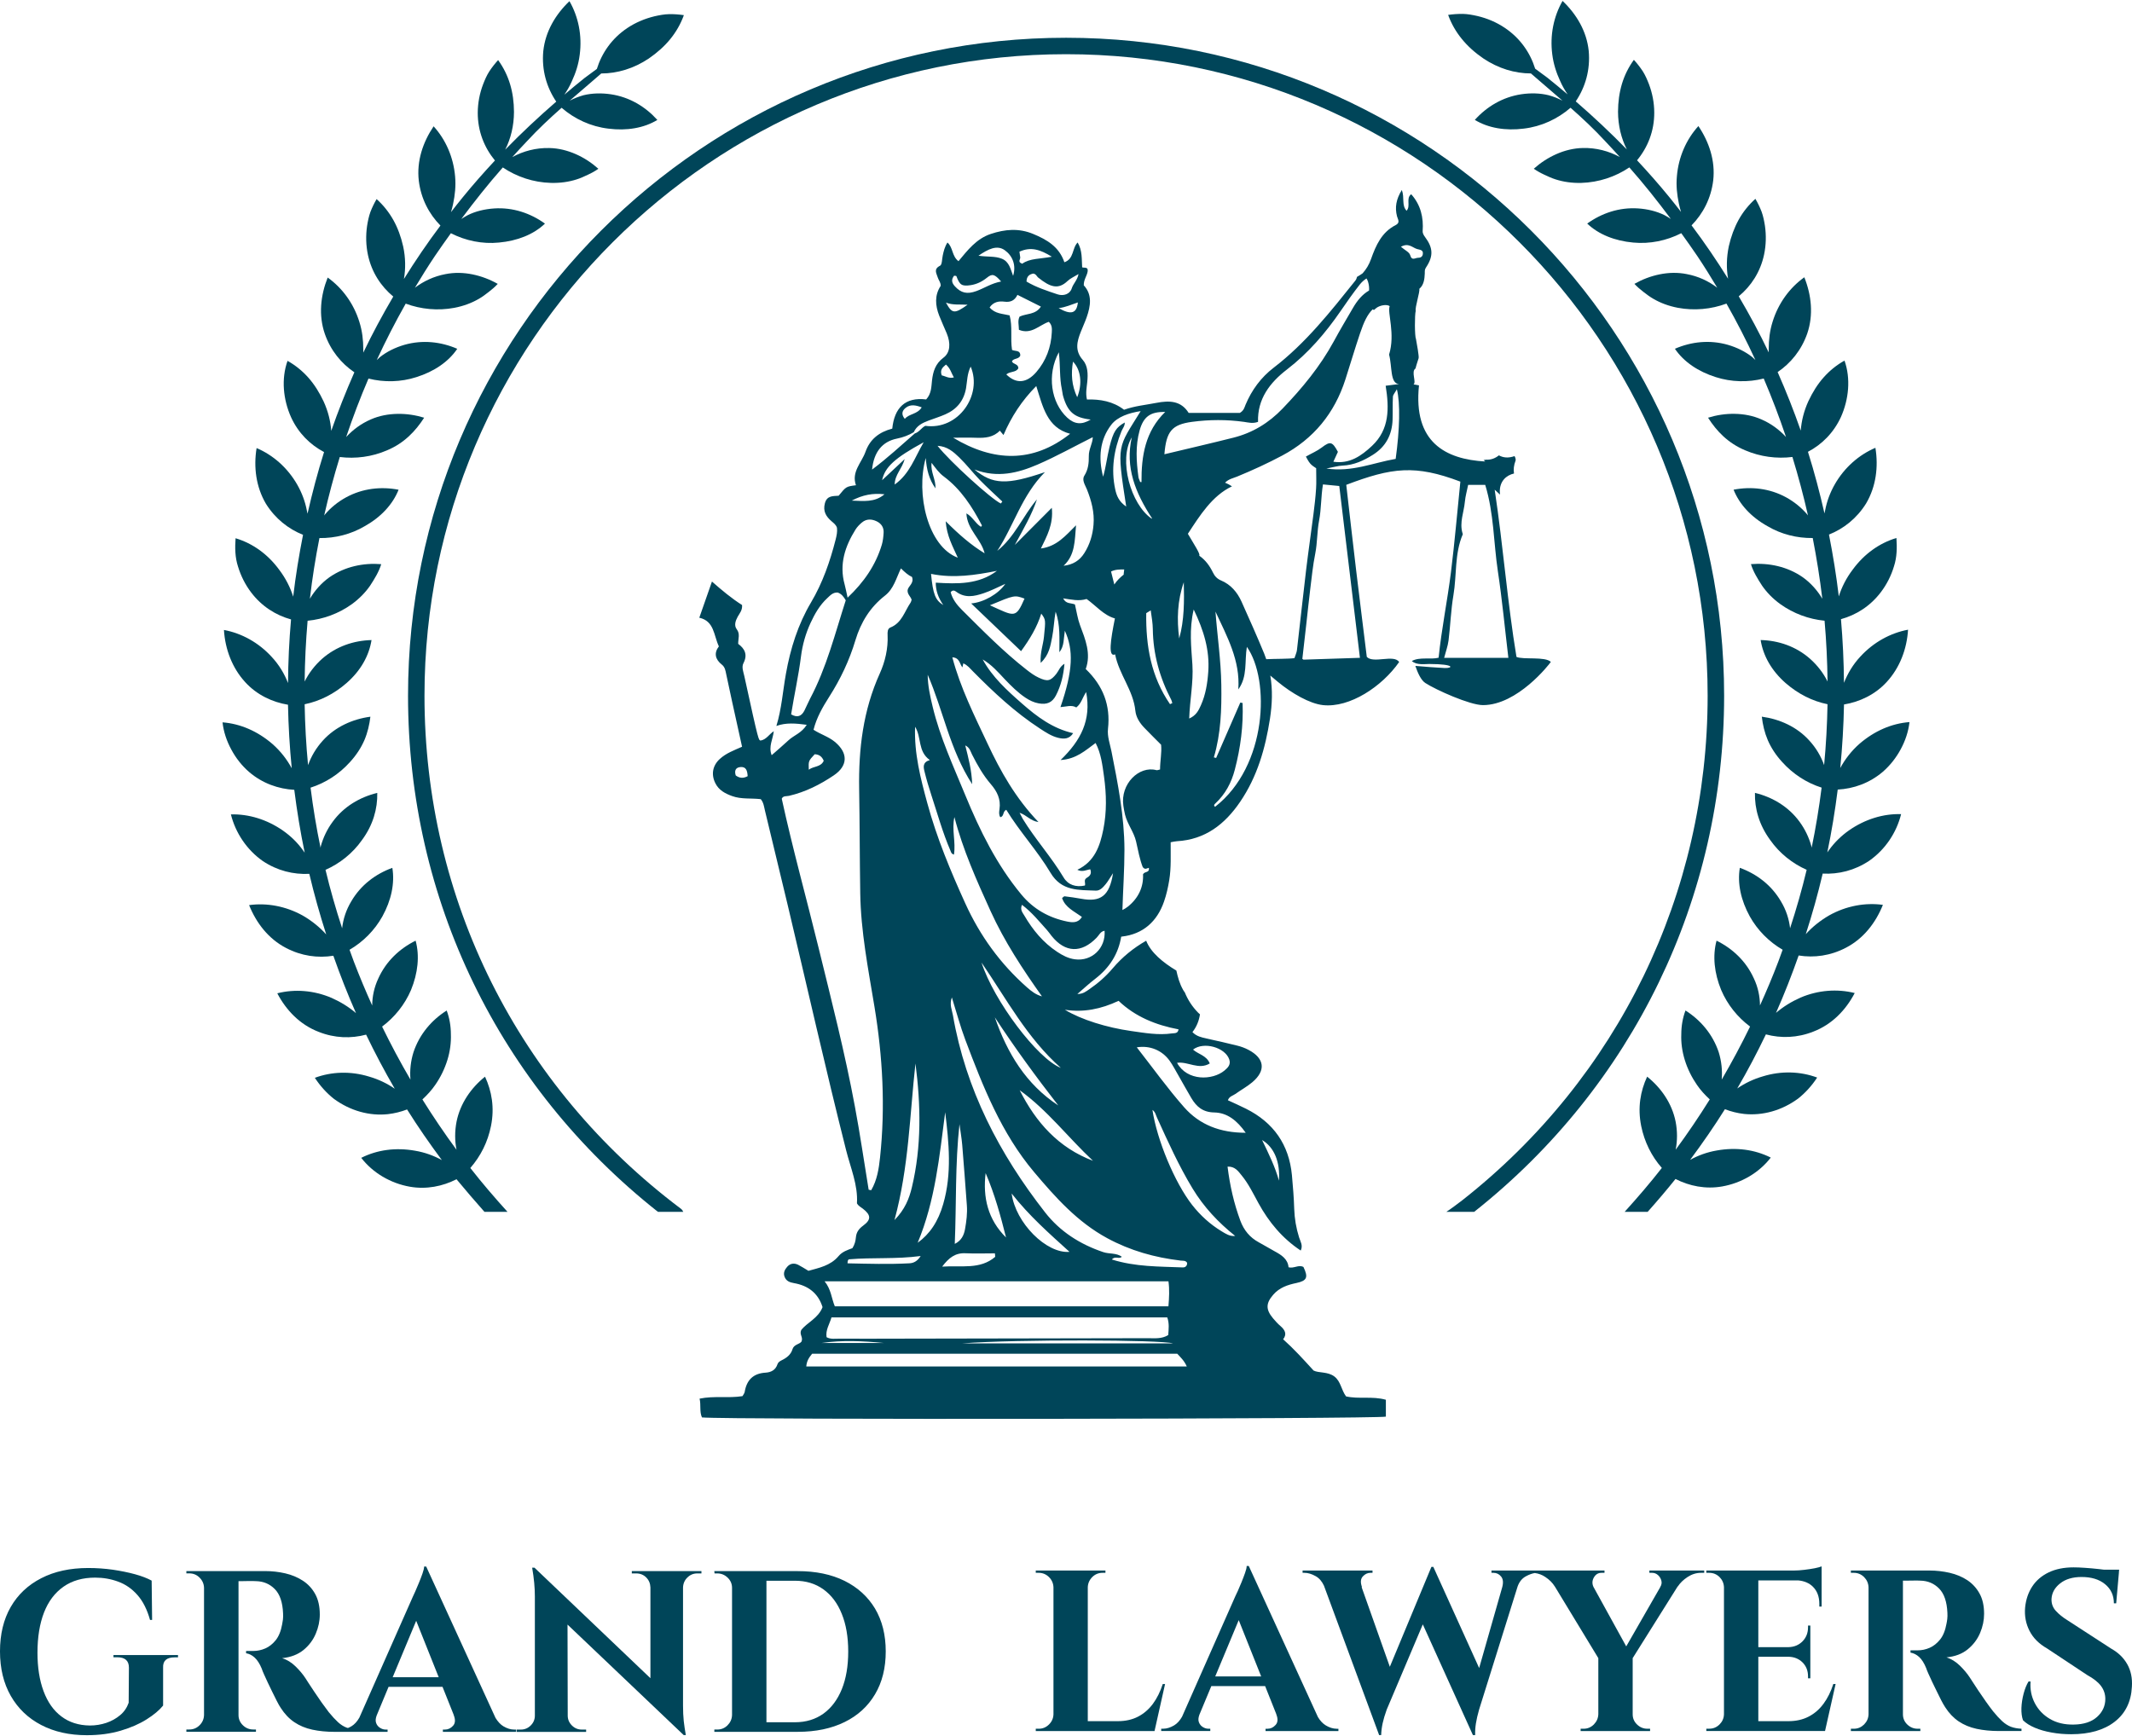 <?xml version="1.0" encoding="UTF-8"?>
<!DOCTYPE svg PUBLIC "-//W3C//DTD SVG 1.1//EN" "http://www.w3.org/Graphics/SVG/1.1/DTD/svg11.dtd">
<!-- Creator: CorelDRAW -->
<svg xmlns="http://www.w3.org/2000/svg" xml:space="preserve" width="512px" height="417px" version="1.1" shape-rendering="geometricPrecision" text-rendering="geometricPrecision" image-rendering="optimizeQuality" fill-rule="evenodd" clip-rule="evenodd"
viewBox="0 0 512 416.56"
 xmlns:xlink="http://www.w3.org/1999/xlink"
 xmlns:xodm="http://www.corel.com/coreldraw/odm/2003">
 <g id="Layer_x0020_1">
  <g id="_3220670686224">
   <g>
    <g>
     <path fill="#004559" fill-rule="nonzero" d="M27.27 397.84l0.88 0c1.88,0 2.81,0.83 2.81,2.49l-0.06 8.44c-0.41,1.17 -1.08,2.17 -2.04,2.97 -0.96,0.81 -2.07,1.43 -3.34,1.86 -1.26,0.42 -2.58,0.63 -3.94,0.63 -2.69,-0.03 -4.97,-0.76 -6.84,-2.18 -1.88,-1.41 -3.3,-3.43 -4.28,-6.07 -0.98,-2.63 -1.46,-5.71 -1.46,-9.24 0,-3.75 0.53,-6.97 1.57,-9.65 1.05,-2.69 2.61,-4.75 4.69,-6.21 2.07,-1.45 4.6,-2.17 7.59,-2.17 1.95,0 3.79,0.32 5.54,0.97 1.75,0.64 3.29,1.7 4.61,3.2 1.32,1.49 2.33,3.48 3.03,5.99l0.5 0 -0.11 -9.44c-1.06,-0.58 -2.41,-1.1 -4.02,-1.54 -1.62,-0.44 -3.39,-0.8 -5.3,-1.08 -1.91,-0.27 -3.88,-0.41 -5.91,-0.41 -4.33,0 -8.1,0.81 -11.28,2.45 -3.18,1.63 -5.63,3.94 -7.34,6.92 -1.71,2.98 -2.57,6.53 -2.57,10.65 0,4.12 0.87,7.69 2.59,10.7 1.73,3.02 4.16,5.35 7.29,6.98 3.12,1.64 6.79,2.46 10.97,2.46 2.98,0 5.68,-0.36 8.11,-1.08 2.43,-0.72 4.51,-1.62 6.26,-2.73 1.75,-1.1 3.06,-2.21 3.95,-3.31l0 -9.1c-0.08,-1.65 0.84,-2.48 2.76,-2.48l0.82 0 0 -0.55 -15.5 0 0 0.53 0.02 0z"/>
     <path fill="#004559" fill-rule="nonzero" d="M120.89 414.42c-0.71,-0.43 -1.33,-1.11 -1.89,-2.01l-16.65 -36.36 -0.5 0c0,0.41 -0.14,0.96 -0.39,1.68 -0.25,0.72 -0.54,1.46 -0.86,2.24 -0.31,0.77 -0.6,1.46 -0.88,2.07 -0.27,0.6 -0.47,1.01 -0.57,1.24l-12.85 29.06c-0.53,0.93 -1.17,1.64 -1.91,2.08 -0.28,0.17 -0.56,0.3 -0.83,0.41 -0.1,-0.03 -0.21,-0.05 -0.3,-0.08 -0.74,-0.28 -1.44,-0.72 -2.1,-1.33 -0.66,-0.61 -1.4,-1.41 -2.21,-2.4 -0.51,-0.66 -1.08,-1.44 -1.71,-2.32 -0.62,-0.88 -1.22,-1.76 -1.79,-2.62 -0.57,-0.87 -1.05,-1.59 -1.44,-2.18 -0.38,-0.58 -0.6,-0.91 -0.63,-0.99 -0.62,-0.96 -1.42,-1.91 -2.4,-2.87 -0.98,-0.96 -2.05,-1.62 -3.23,-1.98 2.09,-0.22 3.8,-0.88 5.13,-1.96 1.33,-1.09 2.31,-2.4 2.95,-3.92 0.65,-1.53 0.97,-3.06 0.97,-4.61 0,-1.95 -0.37,-3.58 -1.1,-4.91 -0.73,-1.33 -1.72,-2.39 -2.95,-3.2 -1.24,-0.81 -2.64,-1.4 -4.22,-1.77 -1.59,-0.37 -3.21,-0.55 -4.86,-0.55l-6.39 0 -0.72 0 -7.39 0 -0.17 0 -4.24 0 0 0.55c0.03,0 0.15,0 0.35,0 0.21,0 0.33,0 0.36,0 0.96,0 1.78,0.34 2.46,1.02 0.68,0.68 1.04,1.5 1.07,2.45l0 30.56c-0.03,0.96 -0.39,1.78 -1.07,2.45 -0.69,0.69 -1.51,1.02 -2.46,1.02 -0.03,0 -0.15,0 -0.36,0 -0.2,0 -0.32,0 -0.35,0l0 0.55 4.24 0 0.17 0 7.94 0 0.17 0 4.19 0 0 -0.55c-0.37,0 -0.59,0 -0.66,0 -0.96,0 -1.78,-0.34 -2.48,-1.02 -0.7,-0.68 -1.05,-1.5 -1.05,-2.45l0 -32.16c0.2,0 0.48,0 0.85,0 0.5,0 1.05,-0.01 1.66,-0.03 0.6,-0.01 1.16,0 1.68,0.03 1.8,0.03 3.31,0.67 4.52,1.9 1.22,1.23 1.88,3.17 1.99,5.82 0.03,0.55 0.02,1.05 -0.03,1.49 -0.06,0.45 -0.12,0.83 -0.19,1.16 -0.29,1.62 -0.81,2.89 -1.54,3.81 -0.74,0.91 -1.58,1.58 -2.51,1.98 -0.94,0.41 -1.91,0.61 -2.9,0.61 -0.36,0 -0.72,0 -1.05,0 -0.33,0 -0.55,0 -0.66,0l0 0.55c0.74,0.11 1.43,0.46 2.07,1.05 0.64,0.59 1.2,1.47 1.69,2.65 0.1,0.34 0.29,0.8 0.55,1.38 0.25,0.59 0.55,1.24 0.9,1.96 0.36,0.72 0.71,1.46 1.08,2.24 0.37,0.77 0.73,1.5 1.08,2.17 0.35,0.69 0.66,1.25 0.96,1.69 0.92,1.43 2.01,2.58 3.26,3.42 1.25,0.84 2.68,1.44 4.3,1.79 1.62,0.35 3.42,0.53 5.41,0.53l0.88 0 4.52 0 7.28 0 0 -0.55 -0.5 0c-0.44,0 -0.88,-0.14 -1.32,-0.42 -0.45,-0.28 -0.76,-0.67 -0.94,-1.19 -0.17,-0.48 -0.12,-1.07 0.13,-1.75l2.87 -6.91 12.95 0 2.71 6.79 -0.02 0c0.44,1.1 0.39,1.96 -0.16,2.57 -0.55,0.61 -1.2,0.91 -1.94,0.91l-0.5 0 0 0.55 17.54 0 0 -0.55 -0.44 0c-0.82,0 -1.69,-0.26 -2.57,-0.79zm-26.59 -11.78l5.65 -13.56 5.41 13.56 -11.06 0z"/>
     <path fill="#004559" fill-rule="nonzero" d="M163.87 377.15l-7.56 0 -0.11 0 -4.47 0 0 0.55c0.04,0 0.39,0 1.05,0 0.96,0 1.76,0.32 2.41,0.97 0.64,0.64 0.98,1.44 1.01,2.4l0 21.8 -27.85 -26.55 -0.55 0c0.44,2.54 0.65,4.84 0.65,6.9l0 28.63c0,0.92 -0.33,1.71 -0.99,2.37 -0.66,0.66 -1.45,0.99 -2.37,0.99 -0.03,0 -0.38,0 -1.05,0l0 0.56 4.41 0 0.17 0 7.56 0 0.17 0 4.41 0 0 -0.56c-0.66,0 -1.01,0 -1.05,0 -0.92,0 -1.71,-0.33 -2.37,-0.99 -0.66,-0.66 -1,-1.45 -1,-2.37l0 0 -0.05 -21.86 27.91 26.55 0.5 0c-0.21,-1.18 -0.38,-2.31 -0.5,-3.39 -0.11,-1.09 -0.17,-2.31 -0.17,-3.67l0 -28.41c0.04,-0.96 0.39,-1.76 1.06,-2.4 0.66,-0.65 1.45,-0.97 2.37,-0.97l0.99 0 0 -0.55 -4.42 0 -0.16 0 0 0z"/>
     <path fill="#004559" fill-rule="nonzero" d="M202.82 379.49c-3.16,-1.56 -6.91,-2.34 -11.25,-2.34l-7.51 0 -6.23 0 -1.88 0 -0.16 0 -4.25 0 0.06 0.55 0.66 0c0.96,0 1.78,0.34 2.49,1.02 0.7,0.68 1.05,1.5 1.05,2.45l0 30.56c-0.04,0.96 -0.4,1.77 -1.08,2.45 -0.68,0.68 -1.5,1.02 -2.45,1.02l-0.72 0 0 0.55 4.25 0 0.16 0 2.49 0 5.63 0 7.5 0c4.34,0 8.09,-0.79 11.26,-2.35 3.16,-1.55 5.59,-3.78 7.3,-6.67 1.71,-2.88 2.57,-6.31 2.57,-10.29 0,-3.97 -0.86,-7.4 -2.57,-10.29 -1.72,-2.86 -4.16,-5.09 -7.32,-6.66zm-0.66 26.02c-1.03,2.53 -2.5,4.49 -4.41,5.87 -1.91,1.37 -4.2,2.07 -6.84,2.07 -1.03,0 -1.98,0 -2.84,0 -0.87,0 -1.86,0 -2.96,0 -0.34,0 -0.7,0 -1.05,0l0 -33.99c0.26,0 0.52,0 0.78,0 1.14,0 2.17,0 3.08,0 0.92,0 1.91,0 2.98,0 2.65,0 4.93,0.69 6.84,2.07 1.91,1.37 3.39,3.33 4.41,5.88 1.03,2.53 1.55,5.55 1.55,9.05 0,3.49 -0.51,6.51 -1.54,9.05z"/>
     <path fill="#004559" fill-rule="nonzero" d="M279.24 404.26c-0.6,1.84 -1.38,3.42 -2.37,4.77 -1,1.34 -2.19,2.36 -3.58,3.08 -1.39,0.72 -3.01,1.08 -4.85,1.08l-7.21 0 0 -32.16c0.03,-0.95 0.39,-1.76 1.07,-2.45 0.69,-0.68 1.5,-1.02 2.46,-1.02 0.44,0 0.67,0 0.71,0l0 -0.55 -4.23 0 -0.17 0 -7.92 0 -0.17 0 -4.24 0 0 0.55 0.72 0c0.95,0 1.77,0.35 2.45,1.02 0.68,0.68 1.04,1.49 1.08,2.45l0 30.51c-0.03,0.95 -0.39,1.76 -1.08,2.45 -0.68,0.67 -1.49,1.02 -2.45,1.02l-0.72 0 0 0.55 4.24 0 0.17 0 7.92 0 0.17 0 5.23 0 10.62 0 0.17 0 2.53 -11.29 -0.55 0 0 -0.01z"/>
     <path fill="#004559" fill-rule="nonzero" d="M318.38 414.2c-0.71,-0.43 -1.34,-1.1 -1.88,-2l-16.61 -36.29 -0.5 0c0,0.41 -0.13,0.97 -0.39,1.68 -0.25,0.72 -0.54,1.46 -0.85,2.23 -0.31,0.76 -0.61,1.46 -0.88,2.07 -0.28,0.6 -0.47,1.01 -0.58,1.23l-12.82 29c-0.53,0.93 -1.16,1.63 -1.91,2.08 -0.9,0.53 -1.77,0.8 -2.61,0.8l-0.49 0 0 0.55 11.79 0 0 -0.55 -0.5 0c-0.44,0 -0.88,-0.14 -1.31,-0.41 -0.45,-0.28 -0.75,-0.67 -0.94,-1.19 -0.17,-0.48 -0.12,-1.06 0.13,-1.75l2.87 -6.89 12.92 0 2.7 6.78 -0.02 0c0.44,1.1 0.39,1.95 -0.17,2.56 -0.55,0.61 -1.19,0.91 -1.92,0.91l-0.49 0 0 0.55 17.5 0 0 -0.55 -0.44 0c-0.86,-0.01 -1.72,-0.28 -2.6,-0.81zm-26.54 -11.76l5.64 -13.52 5.39 13.52 -11.03 0z"/>
     <path fill="#004559" fill-rule="nonzero" d="M396.11 377.56l0.66 0c0.52,0 0.98,0.18 1.38,0.53 0.4,0.35 0.67,0.79 0.82,1.32 0.15,0.53 0.06,1.05 -0.27,1.57l0.02 0 -8.18 14.25 -7.87 -14.29c-0.35,-0.76 -0.32,-1.51 0.09,-2.25 0.43,-0.75 1.03,-1.13 1.84,-1.13l0.72 0 0 -0.55 -15.64 0 -2.58 0 -8.92 0 0 0.55 0.49 0c0.74,0 1.34,0.3 1.82,0.89 0.48,0.58 0.57,1.43 0.28,2.53l0 0 -5.55 19.45 -10.96 -24.2 -0.02 -0.09 -0.49 0 -9.98 23.99 -6.78 -19.15 0.09 0c-0.4,-1.1 -0.34,-1.95 0.19,-2.54 0.53,-0.58 1.14,-0.88 1.84,-0.88l0.5 0 0 -0.55 -16.79 0 0 0.55 0.44 0c0.84,0 1.74,0.26 2.69,0.8 0.87,0.48 1.52,1.26 2,2.29l13.25 35.88 0.49 0c0.03,-0.99 0.16,-1.94 0.36,-2.86 0.2,-0.92 0.52,-2 0.97,-3.25l8.67 -20.48 12.03 26.59 0.55 0c-0.04,-0.91 0.02,-1.84 0.17,-2.78 0.14,-0.93 0.4,-2.04 0.76,-3.32l9.27 -29.63c0.41,-1.12 1.07,-1.93 2.02,-2.43 0.74,-0.4 1.44,-0.65 2.09,-0.76 0.9,0.11 1.74,0.42 2.53,0.95 0.99,0.66 1.74,1.41 2.26,2.26l0.01 0 10.46 17.23 0 13.49c-0.04,0.95 -0.4,1.76 -1.08,2.45 -0.68,0.67 -1.49,1.02 -2.45,1.02 -0.04,0 -0.28,0 -0.72,0l0 0.55 4.24 0 0.16 0 7.93 0 0.17 0 4.18 0 0 -0.55 -0.66 0c-0.95,0 -1.78,-0.35 -2.47,-1.02 -0.71,-0.68 -1.05,-1.5 -1.05,-2.45l0 -13.49 10.81 -17.23 0.04 0c0.55,-0.84 1.33,-1.6 2.34,-2.26 1.01,-0.66 2.09,-1 3.22,-1l0.77 0 0 -0.55 -13.17 0 0 0.55 0.01 0zm-7.06 20.26l-0.02 0 0.02 0 0 0z"/>
     <path fill="#004559" fill-rule="nonzero" d="M437.9 409.03c-0.99,1.34 -2.18,2.36 -3.58,3.08 -1.39,0.72 -3.01,1.08 -4.84,1.08l-7.22 0 0 -15.47 7.27 0c1.36,0.03 2.47,0.49 3.36,1.37 0.88,0.89 1.31,2 1.31,3.36l0 0.45 0.55 -0.01 0 -5.17 0 -0.11 0 -2.1 0 -0.1 0 -5.18 -0.55 0 0 0.39c0,1.36 -0.44,2.48 -1.31,3.38 -0.89,0.9 -2,1.37 -3.36,1.41l-7.27 0 0 -16.03 9.59 0c1.46,0.14 2.65,0.64 3.55,1.55 1.01,1.02 1.51,2.38 1.51,4.07l0 0.66 0.55 0 0 -6.29 0 -0.16 0 -1.6 0 -0.6 0 -1c-0.34,0.15 -0.89,0.29 -1.65,0.45 -0.77,0.15 -1.61,0.27 -2.51,0.38 -0.9,0.11 -1.75,0.17 -2.56,0.17l-8.48 0 -0.17 0 -7.92 0 -0.17 0 -4.23 0 0 0.55 0.71 0c0.96,0 1.77,0.34 2.46,1.01 0.67,0.68 1.03,1.5 1.07,2.46l0 30.5c-0.03,0.96 -0.39,1.77 -1.07,2.45 -0.69,0.68 -1.5,1.02 -2.46,1.02l-0.71 0 0 0.55 4.23 0 0.17 0 7.92 0 0.17 0 5.23 0 10.63 0 0.16 0 2.54 -11.29 -0.55 0c-0.59,1.84 -1.38,3.43 -2.37,4.77z"/>
     <path fill="#004559" fill-rule="nonzero" d="M480.84 413.21c-0.66,-0.61 -1.4,-1.4 -2.2,-2.39 -0.52,-0.66 -1.09,-1.44 -1.71,-2.31 -0.63,-0.89 -1.22,-1.75 -1.8,-2.62 -0.56,-0.86 -1.04,-1.59 -1.43,-2.18 -0.39,-0.58 -0.6,-0.92 -0.64,-0.99 -0.62,-0.95 -1.42,-1.91 -2.39,-2.86 -0.98,-0.95 -2.04,-1.62 -3.22,-1.99 2.09,-0.21 3.8,-0.86 5.12,-1.95 1.32,-1.08 2.3,-2.38 2.95,-3.91 0.64,-1.53 0.96,-3.05 0.96,-4.6 0,-1.94 -0.36,-3.57 -1.1,-4.89 -0.73,-1.32 -1.72,-2.39 -2.94,-3.2 -1.23,-0.81 -2.64,-1.39 -4.21,-1.76 -1.58,-0.36 -3.2,-0.55 -4.85,-0.55l-6.39 0 -0.72 0 -7.38 0 -0.16 0 -4.24 0 0 0.55c0.03,0 0.16,0 0.36,0 0.2,0 0.32,0 0.36,0 0.95,0 1.76,0.35 2.45,1.02 0.67,0.68 1.03,1.49 1.07,2.45l0 30.51c-0.03,0.95 -0.39,1.76 -1.07,2.45 -0.69,0.67 -1.49,1.02 -2.45,1.02 -0.04,0 -0.16,0 -0.36,0 -0.2,0 -0.33,0 -0.36,0l0 0.55 4.24 0 0.16 0 7.93 0 0.16 0 4.19 0 0 -0.55c-0.37,0 -0.58,0 -0.66,0 -0.95,0 -1.78,-0.35 -2.48,-1.02 -0.7,-0.68 -1.04,-1.5 -1.04,-2.45l0 -32.1c0.19,0 0.49,0 0.85,0 0.49,0 1.04,-0.01 1.65,-0.02 0.61,-0.02 1.17,-0.01 1.68,0.02 1.8,0.03 3.3,0.67 4.51,1.9 1.21,1.23 1.87,3.17 1.99,5.81 0.03,0.55 0.02,1.04 -0.03,1.48 -0.06,0.44 -0.11,0.83 -0.19,1.16 -0.29,1.62 -0.81,2.89 -1.54,3.8 -0.74,0.91 -1.57,1.57 -2.5,1.98 -0.94,0.41 -1.91,0.61 -2.9,0.61 -0.37,0 -0.72,0 -1.04,0 -0.33,0 -0.55,0 -0.66,0l0 0.55c0.73,0.11 1.43,0.46 2.07,1.04 0.64,0.59 1.2,1.47 1.68,2.65 0.1,0.33 0.29,0.79 0.55,1.37 0.25,0.59 0.55,1.24 0.9,1.96 0.36,0.71 0.71,1.45 1.08,2.22 0.37,0.77 0.73,1.5 1.08,2.18 0.35,0.67 0.66,1.23 0.96,1.68 0.91,1.43 2,2.57 3.24,3.41 1.25,0.84 2.68,1.44 4.3,1.79 1.61,0.35 3.41,0.53 5.39,0.53l5.4 0 0 -0.55c-0.95,-0.04 -1.8,-0.2 -2.54,-0.47 -0.72,-0.28 -1.42,-0.73 -2.08,-1.33z"/>
     <path fill="#004559" fill-rule="nonzero" d="M510.87 399.53c-0.86,-1.54 -2.13,-2.78 -3.83,-3.74l-10.51 -6.82c-1.14,-0.7 -2.08,-1.46 -2.81,-2.26 -0.74,-0.81 -1.09,-1.76 -1.05,-2.87 0.08,-1.46 0.76,-2.71 2.07,-3.74 1.3,-1.03 3.02,-1.54 5.15,-1.54 2.35,0 4.23,0.57 5.64,1.73 1.41,1.16 2.12,2.69 2.12,4.6l0.55 0 0.66 -7.43c0,0 -0.01,0 -0.01,0l0.06 -0.66 -3.69 0c-0.38,-0.05 -0.77,-0.1 -1.18,-0.14 -1.16,-0.13 -2.28,-0.23 -3.36,-0.3 -1.09,-0.08 -1.99,-0.11 -2.73,-0.11 -2.31,0 -4.3,0.41 -5.97,1.21 -1.67,0.81 -2.99,1.93 -3.94,3.38 -0.95,1.45 -1.52,3.13 -1.71,5.04 -0.18,2.02 0.17,3.89 1.05,5.61 0.88,1.73 2.29,3.14 4.23,4.24l9.64 6.39c1.54,0.84 2.65,1.73 3.32,2.64 0.68,0.92 1.02,1.95 1.02,3.09 0,1.68 -0.66,3.13 -1.98,4.32 -1.32,1.19 -3.2,1.81 -5.62,1.84 -2.2,0.04 -4.1,-0.41 -5.69,-1.35 -1.6,-0.93 -2.81,-2.2 -3.64,-3.79 -0.83,-1.6 -1.17,-3.33 -1.02,-5.21l-0.49 0c-0.47,0.77 -0.87,1.75 -1.18,2.92 -0.31,1.18 -0.49,2.33 -0.53,3.47 -0.03,1.14 0.09,2.11 0.38,2.92 0.71,0.7 1.64,1.29 2.82,1.79 1.17,0.5 2.51,0.89 4.04,1.16 1.53,0.28 3.1,0.41 4.71,0.41 4.4,0 7.88,-1 10.45,-3 2.57,-2 3.95,-4.8 4.13,-8.4 0.14,-2.06 -0.24,-3.86 -1.1,-5.4z"/>
    </g>
    <g>
     <g>
      <g>
       <path fill="#004559" fill-rule="nonzero" d="M158.01 290.86l6.08 0c-0.13,-0.29 -0.3,-0.55 -0.57,-0.75 -39.14,-29.41 -61.58,-74.34 -61.58,-123.23 0,-84.96 69.12,-154.08 154.08,-154.08 84.95,0 154.07,69.12 154.07,154.08 0,47.57 -21.47,91.75 -58.92,121.19 -0.86,0.67 -2.98,2.25 -3.82,2.78 0,0 6.68,0 6.68,0 38.15,-30.2 60.02,-75.35 60.02,-123.97 0,-87.14 -70.89,-158.03 -158.03,-158.03 -87.13,0 -158.03,70.9 -158.03,158.03 0,48.84 21.82,93.79 60.02,123.98z"/>
      </g>
      <g>
       <path fill="#004559" fill-rule="nonzero" d="M116.35 290.86l5.53 0c-3.09,-3.42 -6.1,-6.91 -8.93,-10.54 2.47,-2.83 4.19,-6.24 4.96,-10.08 0.89,-4.41 0.18,-8.38 -1.43,-11.85 -3.33,2.66 -5.96,6.41 -6.84,10.81 -0.44,2.26 -0.44,4.56 -0.01,6.74 -2.89,-3.92 -5.61,-7.95 -8.19,-12.08 1.15,-1.07 2.22,-2.23 3.1,-3.52 1.25,-1.8 2.23,-3.8 2.89,-5.92 0.66,-2.13 0.92,-4.21 0.85,-6.19 0,-2.03 -0.34,-3.96 -1.01,-5.73 -3.62,2.29 -6.53,5.69 -7.97,10.01 -0.68,2.17 -0.91,4.41 -0.73,6.58 -2.43,-4.15 -4.69,-8.4 -6.81,-12.73 3,-2.24 5.44,-5.27 6.94,-8.78 1.66,-4.05 2.11,-8.19 1.11,-11.86 -3.84,1.9 -7.09,4.94 -8.96,9.08 -1,2.13 -1.45,4.32 -1.47,6.49 -1.57,-3.46 -3.04,-6.98 -4.4,-10.53 -0.36,-0.94 -0.69,-1.9 -1.04,-2.85 3.25,-1.89 6.02,-4.66 7.89,-8.02 2.12,-3.84 3.01,-7.92 2.39,-11.66 -4.04,1.47 -7.58,4.13 -9.86,8.04 -1.24,2.06 -1.95,4.25 -2.2,6.47 -1.52,-4.63 -2.86,-9.31 -3.99,-14.03 3.46,-1.53 6.53,-3.99 8.74,-7.13 2.68,-3.62 3.77,-7.54 3.69,-11.35 -4.21,1.02 -8.06,3.3 -10.7,6.92 -1.34,1.81 -2.28,3.8 -2.86,5.88 -0.03,0.12 -0.04,0.24 -0.06,0.37 -1,-4.78 -1.79,-9.6 -2.4,-14.43 3.61,-1.15 6.87,-3.26 9.47,-6.15 1.52,-1.66 2.67,-3.44 3.46,-5.26 0.78,-1.84 1.21,-3.73 1.44,-5.63 -4.25,0.56 -8.43,2.42 -11.42,5.73 -1.6,1.76 -2.79,3.77 -3.55,5.9 -0.47,-4.86 -0.73,-9.73 -0.82,-14.62 3.69,-0.76 7.09,-2.5 10.07,-5.1 3.4,-2.97 5.4,-6.57 5.99,-10.32 -4.28,0.11 -8.47,1.52 -11.86,4.49 -1.76,1.57 -3.2,3.44 -4.2,5.47 0.05,-4.87 0.29,-9.74 0.71,-14.6 3.76,-0.36 7.48,-1.72 10.62,-3.98 1.79,-1.31 3.25,-2.8 4.38,-4.43 1.07,-1.64 2.13,-3.36 2.68,-5.18 -4.26,-0.35 -8.74,0.57 -12.46,3.16 -1.95,1.4 -3.5,3.18 -4.67,5.14 0.56,-4.88 1.34,-9.75 2.29,-14.57 3.78,0.05 7.58,-0.91 10.87,-2.85 3.92,-2.19 6.74,-5.24 8.14,-8.76 -4.21,-0.81 -8.63,-0.34 -12.61,1.83 -1.98,1.08 -3.7,2.49 -5.1,4.14 -0.06,0.07 -0.11,0.15 -0.16,0.22 1.07,-4.73 2.32,-9.41 3.75,-14.05 3.77,0.47 7.72,-0.04 11.31,-1.59 4.15,-1.73 6.87,-4.62 8.95,-7.85 -2.06,-0.63 -4.21,-0.96 -6.39,-0.92 -2.19,0.03 -4.41,0.44 -6.42,1.33 -2.31,1 -4.28,2.46 -5.92,4.23 1.6,-4.74 3.38,-9.43 5.36,-14.04 3.75,0.94 7.77,0.86 11.51,-0.35 4.21,-1.32 7.69,-3.66 9.81,-6.8 -3.93,-1.7 -8.35,-2.2 -12.71,-0.95 -2.16,0.63 -4.19,1.62 -5.85,2.94 -0.27,0.23 -0.52,0.47 -0.77,0.71 2.13,-4.61 4.45,-9.13 6.95,-13.55 3.65,1.36 7.73,1.75 11.67,1.01 2.19,-0.42 4.16,-1.15 5.88,-2.15 0.86,-0.49 1.63,-1.07 2.39,-1.67 0.78,-0.59 1.51,-1.23 2.16,-1.93 -1.87,-1.06 -3.9,-1.84 -6.04,-2.28 -2.16,-0.44 -4.38,-0.5 -6.54,-0.06 -2.72,0.51 -5.2,1.67 -7.31,3.26 1.52,-2.54 3.09,-5.07 4.74,-7.53 1.26,-1.88 2.58,-3.72 3.9,-5.56 3.51,1.8 7.55,2.64 11.54,2.24 4.4,-0.4 8.31,-1.93 11.05,-4.55 -3.48,-2.5 -7.69,-3.94 -12.22,-3.64 -2.24,0.15 -4.45,0.67 -6.34,1.62 -0.53,0.28 -1.04,0.59 -1.53,0.91 3.17,-4.25 6.46,-8.4 9.97,-12.38 3.35,2.26 7.38,3.6 11.53,3.71 2.23,0.06 4.31,-0.23 6.2,-0.84 0.95,-0.29 1.82,-0.71 2.7,-1.12 0.89,-0.4 1.74,-0.88 2.52,-1.43 -1.6,-1.43 -3.42,-2.63 -5.41,-3.51 -2.01,-0.88 -4.18,-1.44 -6.38,-1.47 -3.18,-0.08 -6.22,0.73 -8.88,2.17 1.18,-1.28 2.33,-2.59 3.55,-3.84 2.62,-2.84 5.42,-5.46 8.29,-8 3.12,2.71 7.05,4.52 11.23,5.01 4.38,0.56 8.52,-0.12 11.76,-2.09 -2.86,-3.18 -6.67,-5.49 -11.16,-6.16 -2.22,-0.33 -4.48,-0.28 -6.55,0.22 -1.16,0.32 -2.27,0.77 -3.34,1.31 2.52,-2.18 5.06,-4.33 7.58,-6.53 3.87,-0.01 7.8,-1.18 11.41,-3.59 2.01,-1.39 3.74,-2.92 5.15,-4.65 1.42,-1.74 2.53,-3.69 3.28,-5.77 -1.17,-0.17 -2.35,-0.26 -3.52,-0.24 -1.18,0.02 -2.37,0.25 -3.52,0.51 -2.32,0.56 -4.55,1.49 -6.57,2.84 -3.69,2.48 -6.09,5.96 -7.29,9.81 -0.99,0.71 -1.96,1.44 -2.93,2.16 -1.64,1.31 -3.27,2.66 -4.87,4.02 0.68,-1.02 1.31,-2.09 1.81,-3.25 0.91,-1.97 1.6,-4.06 1.88,-6.37 0.6,-4.58 -0.32,-9.11 -2.47,-12.84 -3.34,3.19 -5.78,7.28 -6.28,11.99 -0.43,4.57 0.81,8.74 3.11,12.14 -4.24,3.68 -8.34,7.51 -12.26,11.54 1.35,-2.67 2.1,-5.74 2.11,-9.06 -0.01,-2.37 -0.31,-4.6 -0.94,-6.68 -0.63,-2.08 -1.6,-4.04 -2.87,-5.78 -0.77,0.85 -1.48,1.75 -2.11,2.71 -0.62,0.95 -1.08,2.04 -1.5,3.12 -0.82,2.16 -1.27,4.47 -1.28,6.83 -0.01,4.44 1.57,8.35 4.13,11.46 -2.69,2.89 -5.31,5.85 -7.8,8.92 -0.95,1.14 -1.84,2.32 -2.76,3.49 0.2,-0.64 0.37,-1.3 0.51,-1.98 0.45,-2.13 0.69,-4.3 0.48,-6.62 -0.4,-4.61 -2.26,-8.84 -5.16,-12.02 -2.57,3.82 -4.1,8.33 -3.56,13.06 0.53,4.34 2.46,7.99 5.2,10.78 -3.14,4.17 -6.04,8.46 -8.77,12.83 0.43,-2.48 0.4,-5.12 -0.18,-7.82 -0.52,-2.32 -1.3,-4.44 -2.35,-6.33 -1.07,-1.9 -2.43,-3.61 -4.03,-5.04 -0.58,0.99 -1.08,2.03 -1.49,3.09 -0.38,1.07 -0.62,2.22 -0.8,3.37 -0.33,2.29 -0.28,4.64 0.21,6.95 0.89,4.16 3.11,7.53 6.08,10 -2.59,4.41 -5.01,8.89 -7.2,13.47 0,-0.27 0.01,-0.55 0,-0.82 0,-2.17 -0.24,-4.36 -0.94,-6.57 -1.37,-4.43 -4.1,-8.14 -7.61,-10.65 -1.7,4.29 -2.23,9.04 -0.69,13.52 1.4,4.01 3.95,7.11 7.1,9.24 -2.04,4.63 -3.9,9.31 -5.55,14.06 -0.17,-2.35 -0.77,-4.73 -1.84,-7.07 -1.02,-2.16 -2.2,-4.05 -3.64,-5.68 -1.45,-1.64 -3.15,-3.01 -5.02,-4.06 -1.54,4.33 -1.06,9.29 0.85,13.55 1.74,3.8 4.57,6.59 7.92,8.36 -1.54,4.88 -2.84,9.83 -3.97,14.8 -0.06,-0.27 -0.1,-0.53 -0.17,-0.8 -0.4,-2.1 -1.17,-4.2 -2.32,-6.21 -2.31,-4.02 -5.78,-7.07 -9.74,-8.75 -0.75,4.56 -0.14,9.32 2.23,13.36 2.24,3.59 5.4,6.07 8.92,7.48 -0.97,4.92 -1.78,9.87 -2.36,14.85 -0.7,-2.22 -1.8,-4.39 -3.33,-6.42 -2.73,-3.74 -6.37,-6.38 -10.51,-7.61 -0.16,2.29 -0.14,4.58 0.59,6.81 0.68,2.23 1.73,4.34 3.16,6.22 2.54,3.34 5.91,5.46 9.57,6.47 -0.45,5.08 -0.69,10.18 -0.72,15.28 -0.88,-2.23 -2.14,-4.37 -3.94,-6.3 -3.14,-3.43 -7.2,-5.66 -11.45,-6.45 0.28,4.61 1.97,9.13 5.12,12.55 2.78,3.05 6.51,4.79 10.26,5.41 0.1,5.1 0.4,10.19 0.9,15.26 -1.15,-2.12 -2.67,-4.1 -4.63,-5.83 -3.57,-3.07 -7.69,-4.87 -11.99,-5.2 0.25,2.28 1,4.49 2.1,6.52 1.09,2.04 2.52,3.88 4.29,5.41 3.19,2.73 7.03,4.07 10.84,4.28 0.64,5.06 1.46,10.09 2.5,15.09 -0.15,-0.22 -0.3,-0.43 -0.46,-0.64 -1.26,-1.75 -2.85,-3.32 -4.76,-4.66 -3.85,-2.68 -8.24,-4.01 -12.5,-3.89 1.11,4.46 3.83,8.51 7.64,11.19 3.51,2.35 7.4,3.28 11.19,3.09 1.15,4.89 2.52,9.75 4.06,14.55 -1.58,-1.75 -3.48,-3.29 -5.65,-4.54 -4.05,-2.25 -8.62,-3.09 -12.87,-2.5 1.72,4.28 4.63,8.09 8.87,10.29 3.7,1.94 7.63,2.47 11.36,1.87 1.64,4.66 3.44,9.26 5.44,13.78 -1.71,-1.47 -3.7,-2.7 -5.87,-3.66 -4.25,-1.82 -8.86,-2.16 -13.03,-1.1 2.14,4.09 5.45,7.54 9.93,9.26 3.85,1.53 7.78,1.64 11.4,0.67 2.12,4.41 4.41,8.74 6.88,12.99 -1.81,-1.25 -3.86,-2.25 -6.16,-2.91 -4.4,-1.36 -8.99,-1.21 -13.03,0.29 1.26,1.93 2.81,3.66 4.6,5.07 1.88,1.37 3.98,2.43 6.25,3.07 2.27,0.64 4.52,0.82 6.68,0.59 1.6,-0.18 3.15,-0.57 4.62,-1.13 2.6,4.15 5.41,8.2 8.35,12.16 -1.93,-1.06 -4.06,-1.85 -6.43,-2.25 -4.6,-0.82 -9.06,-0.24 -12.93,1.71 2.81,3.63 7.04,6.11 11.65,6.93 3.99,0.71 7.91,-0.09 11.23,-1.79 2.18,2.63 4.42,5.25 6.72,7.84z"/>
       <path fill="#004559" fill-rule="nonzero" d="M356.24 13.83c3.61,2.41 7.54,3.58 11.41,3.59 2.52,2.2 5.06,4.35 7.58,6.54 -1.07,-0.55 -2.18,-1 -3.34,-1.31 -2.07,-0.51 -4.32,-0.56 -6.55,-0.23 -4.49,0.68 -8.3,2.98 -11.16,6.16 3.24,1.97 7.38,2.65 11.77,2.09 4.17,-0.49 8.1,-2.3 11.22,-5.01 2.87,2.54 5.67,5.16 8.29,8 1.22,1.26 2.37,2.56 3.55,3.84 -2.66,-1.44 -5.7,-2.25 -8.88,-2.17 -2.2,0.04 -4.37,0.58 -6.38,1.47 -1.99,0.88 -3.81,2.08 -5.41,3.51 0.78,0.54 1.63,1.02 2.52,1.43 0.88,0.41 1.75,0.82 2.7,1.12 1.89,0.61 3.97,0.91 6.2,0.85 4.15,-0.12 8.19,-1.46 11.53,-3.72 3.51,3.98 6.8,8.13 9.97,12.38 -0.49,-0.32 -1,-0.63 -1.53,-0.91 -1.9,-0.95 -4.1,-1.47 -6.34,-1.62 -4.53,-0.3 -8.74,1.14 -12.22,3.64 2.74,2.62 6.65,4.16 11.05,4.56 3.99,0.38 8.02,-0.45 11.54,-2.25 1.32,1.84 2.63,3.68 3.9,5.56 1.65,2.47 3.22,4.99 4.74,7.54 -2.11,-1.61 -4.58,-2.76 -7.31,-3.27 -2.16,-0.44 -4.38,-0.38 -6.54,0.06 -2.13,0.43 -4.17,1.22 -6.04,2.28 0.65,0.7 1.38,1.34 2.16,1.93 0.77,0.6 1.54,1.18 2.4,1.67 1.71,1 3.68,1.73 5.87,2.15 3.94,0.74 8.02,0.35 11.67,-1.01 2.51,4.42 4.82,8.94 6.95,13.55 -0.25,-0.24 -0.5,-0.48 -0.76,-0.71 -1.67,-1.32 -3.7,-2.31 -5.86,-2.94 -4.36,-1.25 -8.78,-0.75 -12.71,0.95 2.12,3.14 5.6,5.48 9.81,6.81 3.74,1.2 7.76,1.29 11.52,0.34 1.97,4.61 3.75,9.3 5.35,14.04 -1.63,-1.77 -3.61,-3.23 -5.92,-4.23 -2.01,-0.89 -4.23,-1.3 -6.42,-1.33 -2.17,-0.04 -4.32,0.29 -6.38,0.93 2.06,3.23 4.79,6.11 8.94,7.84 3.6,1.54 7.54,2.06 11.32,1.59 1.42,4.64 2.67,9.32 3.74,14.05 -0.06,-0.07 -0.1,-0.16 -0.16,-0.22 -1.41,-1.65 -3.12,-3.05 -5.1,-4.14 -3.98,-2.17 -8.4,-2.64 -12.61,-1.83 1.41,3.53 4.22,6.58 8.14,8.76 3.29,1.95 7.09,2.9 10.87,2.85 0.94,4.83 1.72,9.69 2.3,14.58 -1.18,-1.98 -2.73,-3.75 -4.68,-5.15 -3.71,-2.59 -8.19,-3.51 -12.46,-3.16 0.55,1.82 1.61,3.53 2.68,5.18 1.12,1.62 2.58,3.13 4.38,4.43 3.15,2.26 6.86,3.62 10.62,3.98 0.43,4.86 0.66,9.73 0.72,14.6 -1.01,-2.03 -2.45,-3.9 -4.21,-5.46 -3.38,-2.98 -7.59,-4.39 -11.86,-4.5 0.59,3.75 2.6,7.35 5.99,10.33 2.98,2.59 6.38,4.34 10.07,5.09 -0.09,4.88 -0.35,9.76 -0.82,14.62 -0.75,-2.12 -1.94,-4.14 -3.55,-5.89 -2.98,-3.32 -7.17,-5.17 -11.41,-5.74 0.22,1.91 0.65,3.79 1.43,5.63 0.79,1.83 1.94,3.61 3.46,5.26 2.6,2.89 5.87,5.01 9.47,6.15 -0.61,4.83 -1.4,9.65 -2.39,14.43 -0.03,-0.13 -0.05,-0.24 -0.07,-0.37 -0.58,-2.08 -1.52,-4.07 -2.85,-5.88 -2.65,-3.62 -6.5,-5.9 -10.7,-6.92 -0.09,3.81 1.01,7.72 3.68,11.35 2.21,3.14 5.29,5.6 8.74,7.13 -1.13,4.73 -2.47,9.41 -3.98,14.03 -0.26,-2.22 -0.96,-4.41 -2.21,-6.47 -2.29,-3.91 -5.82,-6.57 -9.86,-8.04 -0.63,3.74 0.27,7.82 2.39,11.67 1.87,3.35 4.64,6.12 7.89,8.01 -0.34,0.95 -0.68,1.9 -1.04,2.85 -1.35,3.56 -2.83,7.06 -4.4,10.53 -0.02,-2.17 -0.46,-4.36 -1.47,-6.49 -1.87,-4.14 -5.12,-7.18 -8.96,-9.07 -0.99,3.66 -0.55,7.81 1.11,11.85 1.5,3.52 3.94,6.55 6.94,8.78 -2.11,4.33 -4.38,8.57 -6.81,12.74 0.18,-2.17 -0.05,-4.41 -0.72,-6.58 -1.45,-4.33 -4.36,-7.72 -7.98,-10.02 -0.67,1.78 -1.01,3.71 -1.01,5.73 -0.08,1.97 0.19,4.06 0.85,6.19 0.66,2.12 1.65,4.12 2.89,5.92 0.88,1.3 1.95,2.45 3.1,3.52 -2.58,4.13 -5.3,8.16 -8.19,12.08 0.43,-2.17 0.43,-4.48 -0.01,-6.74 -0.88,-4.41 -3.51,-8.15 -6.84,-10.81 -1.61,3.47 -2.32,7.44 -1.43,11.85 0.78,3.83 2.48,7.26 4.96,10.08 -2.83,3.63 -5.84,7.12 -8.93,10.54l5.53 0c2.3,-2.59 4.54,-5.21 6.68,-7.89 3.32,1.7 7.24,2.5 11.23,1.79 4.61,-0.82 8.84,-3.29 11.65,-6.93 -3.87,-1.94 -8.33,-2.53 -12.93,-1.71 -2.37,0.4 -4.5,1.19 -6.43,2.25 2.94,-3.96 5.75,-8.01 8.35,-12.16 1.47,0.57 3.02,0.96 4.62,1.14 2.16,0.22 4.41,0.04 6.68,-0.6 2.27,-0.64 4.37,-1.7 6.25,-3.07 1.79,-1.41 3.34,-3.14 4.6,-5.07 -4.04,-1.5 -8.62,-1.65 -13.03,-0.29 -2.29,0.66 -4.35,1.66 -6.16,2.91 2.48,-4.24 4.76,-8.58 6.88,-12.99 3.62,0.97 7.55,0.86 11.4,-0.67 4.48,-1.72 7.79,-5.17 9.93,-9.26 -4.18,-1.05 -8.78,-0.72 -13.03,1.1 -2.17,0.96 -4.16,2.2 -5.87,3.66 2,-4.52 3.8,-9.12 5.44,-13.78 3.72,0.6 7.66,0.07 11.36,-1.87 4.24,-2.2 7.15,-6 8.87,-10.29 -4.25,-0.59 -8.82,0.25 -12.87,2.51 -2.17,1.25 -4.07,2.78 -5.65,4.53 1.55,-4.8 2.91,-9.65 4.06,-14.55 3.79,0.2 7.68,-0.74 11.19,-3.09 3.82,-2.68 6.54,-6.73 7.64,-11.19 -4.26,-0.13 -8.65,1.21 -12.5,3.89 -1.91,1.34 -3.49,2.92 -4.76,4.66 -0.16,0.21 -0.31,0.42 -0.46,0.64 1.04,-5 1.86,-10.02 2.5,-15.09 3.81,-0.2 7.64,-1.55 10.84,-4.28 1.76,-1.54 3.2,-3.38 4.29,-5.41 1.1,-2.03 1.85,-4.24 2.1,-6.52 -4.3,0.33 -8.42,2.13 -11.99,5.2 -1.97,1.73 -3.48,3.72 -4.63,5.83 0.5,-5.07 0.8,-10.16 0.9,-15.26 3.75,-0.62 7.47,-2.36 10.26,-5.41 3.15,-3.42 4.84,-7.94 5.12,-12.55 -4.24,0.79 -8.3,3.02 -11.45,6.45 -1.8,1.93 -3.05,4.07 -3.94,6.31 -0.04,-5.11 -0.28,-10.21 -0.72,-15.29 3.66,-1.01 7.03,-3.13 9.57,-6.47 1.43,-1.88 2.49,-3.99 3.16,-6.22 0.73,-2.23 0.74,-4.52 0.59,-6.81 -4.14,1.24 -7.78,3.87 -10.51,7.61 -1.54,2.03 -2.64,4.21 -3.33,6.42 -0.59,-4.98 -1.39,-9.92 -2.36,-14.85 3.52,-1.4 6.68,-3.88 8.92,-7.48 2.38,-4.04 2.98,-8.8 2.23,-13.36 -3.97,1.69 -7.44,4.74 -9.74,8.75 -1.15,2.01 -1.92,4.11 -2.32,6.21 -0.07,0.27 -0.11,0.53 -0.17,0.8 -1.13,-4.97 -2.43,-9.92 -3.97,-14.8 3.35,-1.76 6.17,-4.56 7.92,-8.36 1.9,-4.26 2.38,-9.22 0.86,-13.55 -1.88,1.05 -3.58,2.42 -5.03,4.06 -1.44,1.62 -2.62,3.52 -3.64,5.68 -1.07,2.34 -1.66,4.72 -1.84,7.07 -1.66,-4.75 -3.51,-9.43 -5.55,-14.05 3.15,-2.14 5.7,-5.24 7.11,-9.25 1.53,-4.49 1.01,-9.23 -0.7,-13.52 -3.51,2.5 -6.24,6.23 -7.61,10.65 -0.7,2.22 -0.94,4.39 -0.94,6.57 -0.01,0.27 0,0.55 0,0.83 -2.18,-4.58 -4.61,-9.07 -7.2,-13.48 2.97,-2.46 5.19,-5.84 6.08,-10 0.49,-2.31 0.54,-4.66 0.21,-6.95 -0.18,-1.14 -0.41,-2.3 -0.8,-3.37 -0.41,-1.06 -0.91,-2.1 -1.49,-3.09 -1.6,1.43 -2.97,3.13 -4.03,5.04 -1.04,1.89 -1.82,4.01 -2.35,6.33 -0.57,2.7 -0.61,5.34 -0.18,7.82 -2.73,-4.37 -5.63,-8.65 -8.77,-12.82 2.74,-2.8 4.67,-6.45 5.2,-10.79 0.54,-4.72 -0.99,-9.24 -3.56,-13.06 -2.9,3.19 -4.77,7.42 -5.16,12.02 -0.22,2.32 0.03,4.49 0.48,6.62 0.14,0.68 0.31,1.33 0.51,1.98 -0.92,-1.16 -1.81,-2.35 -2.76,-3.49 -2.49,-3.06 -5.11,-6.03 -7.8,-8.91 2.57,-3.11 4.15,-7.03 4.13,-11.47 -0.01,-2.36 -0.46,-4.67 -1.28,-6.83 -0.42,-1.08 -0.88,-2.16 -1.5,-3.12 -0.63,-0.95 -1.34,-1.86 -2.11,-2.71 -1.27,1.74 -2.24,3.69 -2.87,5.78 -0.62,2.08 -0.93,4.31 -0.94,6.68 0.01,3.32 0.77,6.39 2.11,9.06 -3.92,-4.02 -8.01,-7.86 -12.26,-11.54 2.3,-3.41 3.53,-7.57 3.11,-12.14 -0.49,-4.72 -2.94,-8.81 -6.28,-11.99 -2.14,3.74 -3.07,8.26 -2.47,12.85 0.29,2.31 0.97,4.39 1.88,6.36 0.5,1.16 1.13,2.23 1.81,3.25 -1.61,-1.36 -3.23,-2.7 -4.87,-4.02 -0.97,-0.72 -1.94,-1.45 -2.93,-2.16 -1.2,-3.85 -3.6,-7.33 -7.29,-9.81 -2.01,-1.35 -4.24,-2.29 -6.57,-2.84 -1.16,-0.26 -2.35,-0.49 -3.52,-0.51 -1.17,-0.01 -2.35,0.07 -3.52,0.24 0.75,2.08 1.86,4.03 3.28,5.77 1.45,1.79 3.18,3.32 5.19,4.7z"/>
      </g>
     </g>
     <path fill="#004559" fill-rule="nonzero" d="M364.18 157.56c-2.17,-13.04 -3.17,-26.45 -5.23,-40.16 0.48,0.46 0.91,0.82 1.28,1.18 -0.03,-0.25 -0.05,-0.5 -0.05,-0.76 -0.02,-2.46 1.55,-3.89 3.41,-4.31 -0.16,-0.94 -0.06,-1.96 0.38,-3.12 0.06,-0.16 -0.01,-0.38 -0.04,-0.57 -0.01,-0.09 -0.07,-0.17 -0.21,-0.49 -1.53,0.54 -2.74,0.38 -3.76,-0.18 -0.86,0.7 -1.91,1.11 -3.07,1.04 -0.2,0.05 -0.4,0.08 -0.6,0.1 0.13,0.11 0.26,0.22 0.38,0.34 -9.57,-0.55 -17.32,-4.63 -15.9,-18.29 -0.59,-0.11 -1.17,-0.22 -1.31,-0.24 0.76,-0.5 -0.66,-3.09 0.48,-3.82 0.12,-0.59 0.66,-2.2 0.74,-2.46 0.13,-0.45 -0.42,-3.45 -0.63,-4.6 -0.32,-0.62 -0.34,-5.79 -0.06,-6.8 -0.23,-0.72 1.03,-4.52 0.87,-5.28 0,0 0,0 0,0 1.06,-0.88 1.25,-2.31 1.3,-3.67 0.02,-0.59 -0.07,-0.91 0.31,-1.47 1.81,-2.71 1.68,-4.72 -0.24,-7.28 -0.3,-0.39 -0.61,-0.94 -0.58,-1.39 0.25,-3.34 -0.48,-6.36 -2.75,-8.9 -1.35,1 -0.04,2.8 -1.11,3.97 -1.25,-1.33 -0.43,-3.12 -1.14,-4.99 -1.38,2.25 -1.7,4.18 -1.16,6.31 0.18,0.72 0.87,1.52 -0.33,2.13 -3.34,1.7 -4.74,4.86 -5.9,8.14 -0.48,1.36 -1.17,2.49 -2.04,3.45 -0.43,0.3 -0.87,0.59 -1.33,0.84 -0.07,0.31 -0.18,0.61 -0.4,0.9 -6,7.49 -11.92,15.02 -19.62,20.92 -3.04,2.33 -5.28,5.37 -6.77,8.94 -0.25,0.61 -0.37,1.33 -1.35,1.92l-12.29 0c-1.82,-2.91 -4.56,-3.04 -7.78,-2.41 -2.55,0.5 -5.16,0.73 -7.74,1.65 -2.63,-2.02 -5.73,-2.56 -8.91,-2.46 -0.36,-1.57 -0.05,-2.91 0.08,-4.25 0.18,-1.88 0.16,-3.85 -1.09,-5.27 -1.96,-2.24 -1.38,-4.42 -0.47,-6.73 0.46,-1.17 0.99,-2.31 1.41,-3.49 0.96,-2.74 1.39,-5.45 -0.69,-7.69 -0.03,-1.35 0.73,-2.22 0.92,-3.27 0.22,-1.26 -0.77,-0.85 -1.31,-1.05 -0.13,-1.99 0.07,-4.02 -1.08,-5.97 -1.38,1.37 -0.83,3.93 -3.19,4.75 -1.26,-3.74 -4.21,-5.44 -7.49,-6.8 -3.43,-1.43 -6.77,-1.14 -10.19,0 -3.47,1.16 -5.56,3.92 -7.75,6.54 -1.61,-1.2 -1.28,-3.31 -2.65,-4.48 -0.67,1.06 -0.91,2.09 -1.13,3.13 -0.19,0.84 -0.14,2.18 -0.64,2.44 -1.65,0.83 -0.84,1.85 -0.54,2.87 0.19,0.63 0.73,1.15 0.68,1.98 -1.48,2.24 -1.31,4.69 -0.35,7.14 0.56,1.44 1.22,2.84 1.81,4.26 0.99,2.4 0.85,4.63 -0.8,5.85 -1.92,1.43 -2.5,3.33 -2.74,5.5 -0.17,1.52 -0.12,3.11 -1.4,4.52 -5.05,-0.62 -7.64,2.04 -8.14,7.01 -3.19,0.83 -5.38,2.59 -6.43,5.57 -0.94,2.63 -3.43,4.82 -2.29,8.03 -2.36,0.31 -2.36,0.31 -4.16,2.52 -1.22,0.11 -2.8,-0.12 -3.3,1.81 -0.5,1.9 0.26,3.17 1.6,4.32 0.51,0.45 1.08,0.84 1.3,1.57 0.12,0.95 -0.08,1.88 -0.32,2.83 -1.35,5.27 -3.11,10.37 -5.9,15.08 -3.15,5.31 -4.96,11.1 -6.04,17.16 -0.75,4.17 -1.03,8.45 -2.29,12.53 2.31,-0.84 4.62,-0.63 7.29,-0.28 -1.22,1.98 -3.07,2.51 -4.36,3.7 -1.27,1.18 -2.58,2.3 -4.06,3.6 -0.83,-2.07 0.33,-3.89 0.5,-5.76 -1.1,0.71 -1.78,2.03 -3.19,2.25 -0.47,-0.37 -0.26,1.15 -3.88,-15.49 -0.23,-1.04 -0.7,-2.16 -0.2,-3.12 1.06,-2.06 0.27,-3.49 -1.27,-4.62 -0.02,-1.28 0.51,-2.38 -0.35,-3.51 -0.68,-0.9 -0.32,-2 0.23,-3.01 0.45,-0.81 1.16,-1.55 1.05,-2.81 -2.49,-1.58 -4.83,-3.52 -7.23,-5.64 -1.04,2.97 -1.99,5.67 -3.04,8.69 3.62,0.81 3.44,4.21 4.7,6.89 -1.21,1.57 -0.91,3.1 0.72,4.38 0.76,0.6 0.87,1.46 1.05,2.32 1.27,6.06 1.23,5.68 3.8,17.4 -1.91,0.85 -3.83,1.54 -5.35,2.94 -1.73,1.58 -2.11,3.71 -1.08,5.79 0.83,1.7 2.34,2.5 4.02,3.11 2.23,0.82 4.59,0.47 6.9,0.75 0.68,0.81 0.78,1.78 1,2.71 1.8,7.53 3.64,15.04 5.43,22.56 4.68,19.67 9.11,39.41 14.06,59.02 1.07,4.27 2.89,8.41 2.61,12.79 0.39,0.69 0.95,0.92 1.4,1.27 1.98,1.52 2.07,2.63 0.11,4.07 -1.02,0.75 -1.64,1.55 -1.76,2.81 -0.08,0.86 -0.27,1.72 -0.84,2.62 -1.13,0.42 -2.43,0.82 -3.34,1.92 -1.94,2.3 -4.71,2.81 -7.22,3.52 -0.97,-0.58 -1.7,-1.06 -2.47,-1.45 -0.97,-0.47 -1.91,-0.35 -2.64,0.49 -0.59,0.68 -0.98,1.46 -0.62,2.39 0.39,1.03 1.21,1.34 2.25,1.52 3.41,0.59 5.82,2.41 6.87,5.77 -1.04,2.71 -3.77,3.71 -5.13,5.52 -0.48,1.1 0.53,1.7 0.07,2.76 -0.46,0.65 -1.82,0.65 -2.17,1.85 -0.38,1.29 -1.41,2.06 -2.56,2.62 -0.46,0.23 -0.88,0.49 -1.03,0.95 -0.46,1.42 -1.55,1.96 -2.88,2.04 -2.96,0.18 -4.53,1.78 -5,4.63 -0.06,0.35 -0.35,0.67 -0.53,1.01 -3.38,0.54 -6.79,-0.12 -10.3,0.6 0.37,1.58 -0.06,3.13 0.57,4.51 5.56,0.58 162.14,0.38 164.24,-0.19l0 -4.05c-3.24,-0.92 -6.49,-0.11 -9.56,-0.81 -1.15,-1.53 -1.25,-3.59 -2.79,-4.77 -1.61,-1.23 -3.76,-0.8 -5.01,-1.44 -2.55,-2.8 -4.75,-5.22 -7.31,-7.51 0.97,-1.24 0.44,-2.23 -0.63,-3.17 -0.66,-0.56 -1.25,-1.21 -1.81,-1.88 -1.76,-2.11 -1.72,-3.6 0.06,-5.65 1.48,-1.71 3.43,-2.37 5.58,-2.82 2.55,-0.54 2.86,-1.37 1.68,-3.84 -1.15,-0.64 -2.24,0.41 -3.58,0.07 -0.18,-2.01 -1.73,-2.97 -3.37,-3.86 -1.27,-0.69 -2.51,-1.46 -3.78,-2.14 -2.15,-1.16 -3.57,-2.9 -4.42,-5.17 -1.55,-4.17 -2.52,-8.46 -3.08,-13.01 1.77,-0.08 2.55,1.08 3.37,2.09 1.67,2.03 2.8,4.4 4.06,6.7 2.5,4.56 5.74,8.45 10.14,11.37 0.6,-1.23 -0.09,-2.19 -0.39,-3.16 -0.7,-2.23 -1.09,-4.49 -1.17,-6.84 -0.08,-2.71 -0.31,-5.41 -0.55,-8.11 -0.7,-7.36 -4.43,-12.65 -11.02,-15.95 -1.43,-0.72 -2.91,-1.37 -4.36,-2.04 0.34,-0.96 1.2,-1.08 1.81,-1.52 1.34,-0.96 2.81,-1.76 4.06,-2.81 3.31,-2.8 2.96,-5.73 -0.91,-7.77 -0.84,-0.45 -1.77,-0.79 -2.7,-1.02 -2.43,-0.62 -4.88,-1.15 -7.34,-1.7 -1.21,-0.28 -2.44,-0.51 -3.43,-1.55 1.05,-1.34 1.58,-2.78 1.81,-4.27 -0.15,-0.11 -0.28,-0.23 -0.41,-0.36 -1.49,-1.52 -2.52,-3.15 -3.24,-4.92 -0.15,-0.18 -0.28,-0.38 -0.4,-0.59 -0.87,-1.55 -1.27,-3.05 -1.62,-4.64 -3.23,-1.94 -6.13,-4.32 -7.25,-7.17 -3.05,1.74 -5.73,3.91 -8.02,6.61 -1.63,1.93 -3.53,3.6 -5.62,5.03 -0.77,0.52 -1.5,1.17 -2.89,1.16 1.57,-1.34 2.87,-2.57 4.28,-3.64 3.49,-2.69 5.58,-6.05 6.25,-10.13 0.07,0 0.14,-0.02 0.21,-0.03 4.99,-0.58 8.42,-3.58 10.08,-8.42 0.58,-1.66 0.96,-3.37 1.25,-5.13 0.49,-3 0.32,-6.03 0.34,-9.1 0.61,-0.11 1.06,-0.23 1.51,-0.25 6.79,-0.39 11.5,-4.06 15.18,-9.47 4.12,-6.05 6.05,-12.84 7.16,-19.97 0.54,-3.5 0.66,-6.95 0.08,-10.35 0.59,0.51 1.22,1.04 1.86,1.55 3.28,2.7 7.57,5.2 10.8,5.55 6.41,0.69 14.18,-4.46 18.28,-10.35 -1.24,-1.92 -6.21,0.45 -7.77,-1.24 -0.8,-6.53 -1.69,-13.54 -2.53,-20.56 -0.83,-6.94 -1.61,-13.88 -2.4,-20.76 10.97,-4.17 16.55,-4.88 27.4,-0.77 -0.75,7.3 -1.36,14.54 -2.26,21.77 -0.86,6.88 -2.27,13.69 -2.96,20.52 -1.77,0.5 -4.58,-0.25 -6.43,0.8 1.1,1.04 3.2,0.71 4.16,0.71 6.39,0.02 5.69,1.07 3.67,0.97 -1.91,-0.09 -4.81,-0.32 -6.99,-0.51 0.55,1.61 1.33,3.42 2.4,4.11 2.54,1.65 10.7,5.31 13.84,5.31 8.29,0 15.91,-9.78 16.3,-10.38 -1.37,-1.35 -6.66,-0.48 -8.26,-1.2zm-187.49 28.48c-0.35,-1.08 -0.09,-1.92 1.13,-2.02 1.39,-0.12 1.65,0.9 1.73,2.19 -1.13,0.61 -1.99,0.45 -2.86,-0.17zm130.45 97.32c-0.91,-3.3 -2.42,-6.38 -4.05,-9.75 2.92,1.72 4.37,5.3 4.05,9.75zm33.15 -223.77c0.66,0.21 1.57,0.15 1.4,1.25 -0.09,0.59 -0.53,0.87 -1.12,0.86 -0.67,-0.03 -1.51,0.83 -1.92,-0.64 -0.2,-0.72 -1.28,-1.2 -2.22,-2.01 1.83,-1.02 2.75,0.2 3.86,0.54zm-53.99 41.51c4.13,-0.55 8.31,-0.57 12.46,0.01 1.04,0.15 2.08,0.46 3.36,0 -0.18,-5.49 2.83,-9.42 6.94,-12.58 5.14,-3.95 9.27,-8.77 12.91,-14.07 1.47,-2.16 2.98,-4.3 4.59,-6.35 0.45,-0.57 1,-1.06 1.6,-1.45 0.15,0.24 0.28,0.5 0.37,0.78 0.23,0.74 0.3,1.45 0.25,2.12 -1.67,0.97 -2.87,2.46 -3.87,4.19 -1.56,2.68 -3.15,5.34 -4.62,8.06 -3.27,6 -7.57,11.21 -12.29,16.12 -3.32,3.46 -7.21,5.82 -11.82,6.98 -5.44,1.37 -10.91,2.63 -16.55,3.98 0.45,-5.49 1.77,-7.14 6.67,-7.79zm-16.32 35.46c-0.04,0.36 -0.08,0.73 -0.13,1.09 0.02,0.05 0.03,0.08 0.04,0.12 0,0.01 -0.01,0.02 -0.02,0.02 -0.01,-0.01 -0.03,-0.03 -0.03,-0.04 0,0.03 -0.01,0.05 -0.01,0.07 -0.77,0.61 -1.53,1.31 -2.23,2.35 -0.32,-1.31 -0.53,-2.17 -0.78,-3.12 1.02,-0.5 2.07,-0.5 3.16,-0.49zm1.82 -31.73c-1.63,7.18 0.85,13.32 4.87,19.47 -0.04,0.02 -0.07,0.03 -0.1,0.05 -5.03,-3.41 -8.03,-14.15 -4.77,-19.52zm8.02 -6.1c-4.8,4.67 -5.73,10.57 -5.69,16.84 -0.38,0.09 -0.38,-0.19 -0.45,-0.38 -0.1,-0.26 -0.25,-0.53 -0.28,-0.81 -0.51,-3.75 -0.75,-7.5 0.27,-11.19 0.94,-3.38 2.64,-4.54 6.15,-4.46zm-12.91 3.03c1.48,-1.89 4.24,-2.81 7.02,-3.23 -5.51,8.98 -5.84,7.67 -3.47,22.92 -1.77,-1.21 -2.31,-2.61 -2.64,-4.14 -1.04,-4.8 -0.32,-9.41 1.49,-13.92 0.28,-0.7 0.85,-1.3 0.8,-2.13 -2.02,1.14 -2.74,2.11 -3.66,5.87 -0.58,2.37 -0.86,4.8 -1.53,7.16 -1.18,-4.48 -0.83,-8.91 1.99,-12.53zm-6.5 12.27c-0.67,1.06 0.2,2.26 0.62,3.31 1.08,2.74 1.83,5.5 1.58,8.47 -0.2,2.45 -0.89,4.74 -2.21,6.82 -1.14,1.81 -2.78,2.8 -4.98,3.04 2.81,-2.6 2.66,-6.01 2.99,-9.72 -2.53,2.51 -4.63,5.08 -8.44,5.57 1.43,-2.97 3.04,-5.78 2.62,-9.77 -3.07,3.08 -5.76,5.77 -8.88,8.91 2.1,-3.9 4.08,-7.23 5.31,-10.93 -3.37,3.98 -5.32,9.01 -9.53,12.36 3.99,-6.05 5.86,-13.29 11.45,-18.91 -9.16,3.12 -12.51,3.01 -16.93,-0.63 5.53,2.1 10.46,0.84 15.17,-1.19 4.51,-1.95 8.82,-4.37 13.25,-6.58 -0.01,1.47 -0.98,2.9 -0.95,4.52 0.02,1.66 -0.12,3.22 -1.07,4.73zm-6 42.41c1.2,-1.48 1.01,-3.31 1.31,-5.17 2.11,4.61 1.99,9.55 -1.05,18.35 1.36,-0.09 2.68,-0.6 3.8,0.08 1.22,-0.93 1.42,-2.26 2.37,-3.7 1.28,6.73 -1.27,11.64 -6.14,16.33 3.8,-0.24 5.95,-2.31 8.41,-4.09 1.33,2.54 1.63,5.3 2.02,8.06 0.59,4.25 0.68,8.5 -0.17,12.72 -0.8,3.97 -2.07,7.7 -6.24,9.67 1.2,0.64 2.18,0.01 3.11,-0.11 0.44,1.16 -0.23,1.69 -0.86,2.06 -0.81,0.49 -0.23,1.22 -0.42,1.83 -2.19,0.48 -4.07,-0.15 -5.13,-1.94 -2.94,-4.91 -6.8,-9.16 -9.79,-14.04 -0.19,-0.32 -0.35,-0.66 -0.78,-1.49 1.74,0.57 2.57,1.94 4.54,2.23 -5.49,-5.74 -9.11,-12.17 -12.24,-18.86 -3.14,-6.7 -6.5,-13.35 -8.45,-20.71 1.79,0.09 1.74,1.6 2.42,2.42 0.06,-0.23 0.12,-0.51 0.22,-0.97 1,0.42 1.63,1.24 2.31,1.92 4.98,5.04 10.13,9.86 16.09,13.74 1.38,0.9 2.75,1.82 4.37,2.22 1.41,0.34 2.69,0.32 3.61,-1.11 -4.87,-1.09 -8.68,-3.95 -12.28,-7.11 -3.58,-3.14 -7.12,-6.34 -9.45,-10.6 2.12,1.23 3.69,3.03 5.31,4.76 1.54,1.61 3.11,3.19 4.97,4.43 0.98,0.65 2.02,1.16 3.17,1.36 1.94,0.35 3.24,-0.17 4.14,-1.9 1.2,-2.32 1.82,-4.83 2.05,-7.61 -1.09,0.65 -1.35,1.65 -1.93,2.39 -1.4,1.76 -2.12,1.94 -4.22,0.96 -1.06,-0.49 -2,-1.18 -2.91,-1.89 -5.6,-4.37 -10.55,-9.42 -15.56,-14.4 -1.22,-1.21 -2.29,-2.59 -2.71,-4.26 0.52,-0.6 0.98,-0.38 1.36,-0.09 2.11,1.56 4.28,1.11 6.55,0.35 1.71,-0.57 3.31,-1.4 5.22,-2.26 -1.67,2.45 -5.17,4.43 -8.2,4.71 4.02,3.84 7.91,7.56 11.98,11.46 2.12,-2.92 3.84,-5.76 4.85,-9.02 1.11,1.49 1.05,1.55 0.65,5.57 -0.18,1.9 -0.95,3.72 -0.79,6.27 2.05,-1.93 2.34,-4.1 2.74,-6.11 0.41,-2.02 0.47,-4.13 0.85,-6.19 1.16,3.2 0.88,6.46 0.9,9.74zm-27.87 -11.33c-1.93,-1.16 -2.48,-2.61 -2.95,-7.49 5.49,1.11 10.66,0.29 15.83,-0.73 -4.41,3.3 -9.44,3.16 -14.7,2.84 0,1.88 0.59,3.63 1.82,5.38zm-4.51 40.01c0.46,1.87 1.01,3.73 1.61,5.56 1.47,4.48 2.73,9.05 4.6,13.39 0.15,0.35 0.18,0.77 0.85,0.98 0.49,-3.01 -0.57,-5.99 0.11,-9.02 2.04,7.87 5.34,15.22 8.68,22.57 3.32,7.3 7.7,13.95 12.35,20.5 -1.45,-0.38 -2.55,-1.25 -3.6,-2.17 -6.4,-5.65 -11.28,-12.39 -14.81,-20.15 -3.56,-7.83 -6.86,-15.75 -9.12,-24.07 -1.63,-5.97 -3.18,-11.96 -2.94,-18.37 1.59,2.52 0.59,5.92 3.54,8 -1.79,0.53 -1.54,1.71 -1.27,2.78zm40.45 93.47c-8.27,-3.12 -13.7,-9.22 -17.6,-16.95 6.67,4.79 11.65,11.39 17.6,16.95zm-23.57 -34.46c4.76,7.28 9.9,14.3 15.24,21.17 -7.78,-5.11 -12.27,-12.6 -15.24,-21.17zm-3.2 -13.16c5.97,8.71 10.95,18.16 19.05,25.3 -5.58,-2.16 -16.09,-16.1 -19.05,-25.3zm-3.86 69.83c2.36,0.11 4.72,0.02 7.08,0.02 0.03,0.28 0.05,0.56 0.07,0.84 -3.65,3.12 -8.1,2.03 -12.74,2.35 1.6,-2.12 3.15,-3.33 5.59,-3.21zm-2.56 -2.25c0.4,-9.66 0.07,-19.2 1.13,-28.75 0.22,1.66 0.52,3.32 0.66,4.99 0.41,4.81 0.74,9.64 1.11,14.46 0.15,1.94 -0.1,3.87 -0.44,5.77 -0.26,1.43 -0.86,2.74 -2.46,3.53zm7.41 -17c2.17,5.04 3.59,10.24 4.9,15.46 -4.37,-4.31 -5.6,-9.62 -4.9,-15.46zm-10.18 7.41c-1.22,4.26 -3.25,7.23 -6.14,9.32 4.22,-10.1 5.22,-20.74 6.61,-31.35 0.9,7.34 1.64,14.72 -0.47,22.03zm-7.53 -4c-0.64,2.7 -1.66,5.3 -4.18,7.87 3.46,-12.74 3.66,-25.25 5.04,-37.61 1.29,9.98 1.49,19.9 -0.86,29.74zm-7.15 -169.84c0.69,-3.17 3.02,-5.32 9.98,-9.11 -2.2,3.78 -3.34,7.56 -6.96,10.15 0.03,-2.38 1.75,-3.74 2.4,-6.11 -2.05,1.91 -3.68,3.45 -5.42,5.07zm10.48 -5.34c0.22,2.8 0.77,5.08 2.34,7.3 0.08,-2.2 -1.21,-3.91 -0.94,-6.13 1.01,1.31 1.75,2.41 2.95,3.29 4.09,3.04 6.81,7.27 9.14,11.74 0.03,0.04 -0.1,0.16 -0.23,0.34 -1.33,-0.82 -2.02,-2.42 -3.5,-3.23 0.18,3.89 3.53,6.12 4.38,9.59 -3.31,-2.02 -6.17,-4.52 -9.35,-7.7 0.26,3.54 1.7,6.05 2.91,8.75 -7.17,-2.66 -10.14,-15.28 -7.7,-23.95zm8.03 -0.14c1.76,1.7 3.26,3.67 4.96,5.43 1.74,1.78 3.59,3.45 5.4,5.17 -0.12,0.16 -0.23,0.32 -0.35,0.48 -2.26,-1.03 -12.23,-10.06 -15.21,-13.86 2.33,0.12 3.83,1.45 5.2,2.78zm-1.45 -4.73c1.88,0 3.76,-0.05 5.64,0.02 2.08,0.07 4.04,-0.11 5.57,-1.71 0.31,0.36 0.53,0.63 0.88,1.05 1.88,-4.38 4.37,-8.23 7.87,-11.77 1.57,4.93 2.56,10 8.13,11.47 -8.96,7.09 -18.41,6.76 -28.09,0.94zm17.14 38.65c-2.13,4.87 -2.36,4.29 -8.31,1.6 5.91,-2.47 5.91,-2.47 8.31,-1.6zm15.9 -43.01c-2.14,1.31 -3.89,1.17 -5.66,-0.47 -3.89,-3.6 -4.92,-10.28 -2,-15.7 0.39,3.33 0.13,6.16 0.73,8.91 0.13,0.57 0.15,1.15 0.32,1.71 1.1,3.78 2.7,5.11 6.61,5.55zm-3.25 -5.36c-1.35,-2.87 -1.5,-5.61 -1.01,-8.55 1.88,1.93 2.31,5.32 1.01,8.55zm-4.46 -21.41c1.61,-0.16 3.06,-0.85 4.62,-1.36 -0.27,2.65 -1.63,3.07 -4.62,1.36zm2.16 -6.52c0.66,-0.63 1.57,-1.01 2.62,-1.66 -0.27,1.47 -1.27,2.29 -1.63,3.45 -0.44,1.38 -1.97,1.9 -3.4,1.43 -2.53,-0.85 -5.11,-1.67 -7.46,-3.07 0.01,-1.26 0.7,-1.76 1.63,-1.92 0.68,0.11 0.81,0.65 1.14,0.93 2.89,2.34 4.85,3 7.1,0.84zm-11.38 -5.64c-0.05,-0.45 -0.12,-0.9 -0.19,-1.39 2.75,-1.25 4.99,-0.51 7.78,1.21 -2.83,0.56 -5.29,0.36 -7.1,1.68 -1.21,-0.41 -0.44,-1.02 -0.49,-1.5zm-0.67 8.98c1.91,0.95 3.68,1.85 5.63,2.82 -1.28,2 -3.48,1.62 -5.12,2.41 -0.51,1.03 -0.15,2.06 -0.16,3.16 2.97,1.24 4.91,-1.15 7.18,-1.91 0.83,0.78 0.76,1.7 0.72,2.54 -0.18,3.59 -1.38,6.81 -3.72,9.53 -2.34,2.7 -4.84,2.89 -7.21,0.56 0.99,-0.81 2.33,-0.41 2.9,-1.49 -0.02,-1.07 -1.22,-0.9 -1.55,-1.63 0.38,-0.83 1.65,-0.46 2.01,-1.41 0.04,-1.41 -1.38,-0.99 -1.98,-1.36 -0.44,-2.86 0.16,-5.58 -0.58,-8.29 -1.68,-0.41 -3.52,-0.37 -4.8,-1.91 0.92,-1.34 2.23,-1.56 3.58,-1.38 1.44,0.18 2.44,-0.27 3.1,-1.64zm-3.04 -10.72c1.83,1.31 2.8,3.55 2,6.16 -0.62,-1.59 -0.9,-3.4 -2.73,-4.13 -1.64,-0.65 -3.4,-0.39 -5.59,-0.71 2.32,-1.6 4.46,-2.66 6.32,-1.32zm-12.17 6.12c0.2,0.03 0.51,0.02 0.55,0.11 0.79,2.12 1.28,2.48 3.43,2.16 1.44,-0.22 2.71,-0.83 3.88,-1.77 1.31,-1.06 1.86,-0.89 3.43,0.89 -2.35,0.44 -4.03,1.6 -5.91,2.29 -2.27,0.84 -3.73,0.47 -5.2,-1.14 -0.8,-0.87 -0.88,-1.64 -0.18,-2.54zm-1.96 6.46c1.69,0.65 3.23,0.39 5.2,0.51 -3.16,2.25 -3.73,2.19 -5.2,-0.51zm0.01 14.88c1.09,0.97 1.27,2.04 1.89,3.09 -1.18,0.33 -2.03,-0.31 -2.91,-0.49 -0.47,-1.26 0.15,-1.89 1.02,-2.6zm-9.67 10.39c1.14,-0.91 2.43,-0.63 3.84,-0.11 -1.07,1.72 -2.99,1.48 -4.06,2.77 -1.03,-1.22 -0.49,-2.1 0.22,-2.66zm-2.08 7.39c1.46,-0.29 2.76,-0.79 4.01,-1.53 0.69,-1.55 2.06,-2.23 3.53,-2.78 1.35,-0.51 2.74,-0.93 4.05,-1.51 2.76,-1.21 4.45,-3.26 4.98,-6.29 0.28,-1.67 0.25,-3.44 1.11,-5.18 2.88,6.8 -2.93,15.33 -10.89,14.23 -0.93,0.44 -1.46,1.51 -2.52,1.82 -3.3,2.88 -6.52,5.87 -10.27,8.69 0.42,-4.22 2.45,-6.74 6,-7.45zm-3.02 13.38c-2.38,2.02 -5.05,1.6 -7.86,1.52 2.61,-1.37 5.08,-1.85 7.86,-1.52zm-6.96 8.47c0.41,-0.64 0.96,-1.22 1.55,-1.7 1.07,-0.9 2.32,-0.86 3.53,-0.28 1.14,0.55 1.76,1.5 1.67,2.79 -0.06,0.95 -0.16,1.93 -0.43,2.84 -1.48,4.91 -4.27,8.97 -8.22,12.71 -0.29,-1.31 -0.46,-2.26 -0.71,-3.18 -1.34,-4.84 0.09,-9.13 2.61,-13.18zm-12.27 43.49c-0.69,1.33 -1.68,1.78 -3.19,0.9 0.74,-4.65 1.78,-9.24 2.37,-13.91 0.35,-2.78 1.11,-5.48 2.29,-8.03 1.02,-2.2 2.21,-4.3 4.02,-5.97 0.7,-0.65 1.35,-1.42 2.51,-1.35 0.92,0.31 1.48,1.07 1.93,1.87 -2.58,8.02 -4.61,16.17 -8.57,23.63 -0.49,0.93 -0.88,1.92 -1.36,2.86zm2.47 10.48c1.19,0.06 1.77,0.64 2.17,1.57 -0.69,1.56 -2.41,1.25 -3.59,2.14 -0.08,-2.1 -0.08,-2.1 1.42,-3.71zm12.96 104.6c-1.1,-6.67 -2.06,-13.37 -3.31,-20.01 -2.38,-12.83 -5.62,-25.48 -8.73,-38.15 -2.92,-11.91 -6.21,-23.73 -8.83,-35.76 0.33,-0.75 1.13,-0.55 1.74,-0.69 3.92,-0.91 7.46,-2.69 10.76,-4.92 3.43,-2.31 3.46,-5.4 0.23,-8.06 -1.51,-1.24 -3.41,-1.79 -5.1,-2.89 0.74,-2.93 2.19,-5.44 3.73,-7.86 2.73,-4.27 4.88,-8.8 6.33,-13.64 1.29,-4.3 3.54,-7.95 7.09,-10.71 2.11,-1.64 2.69,-4.15 3.84,-6.55 0.91,0.9 1.76,1.65 2.66,2.06 0.57,1.56 -0.95,2.19 -1.06,3.2 -0.06,0.98 0.71,1.46 0.97,2.26 -0.07,0.21 -0.12,0.51 -0.27,0.73 -1.44,2.12 -2.09,4.86 -4.83,5.95 -0.69,0.27 -0.7,1.11 -0.67,1.8 0.15,3.24 -0.6,6.42 -1.87,9.23 -4.02,8.89 -5.12,18.18 -4.96,27.76 0.14,8.32 0.13,16.64 0.26,24.96 0.13,9.23 1.92,18.28 3.42,27.35 1.98,12.01 2.63,24.05 1.34,36.17 -0.29,2.73 -0.71,5.47 -2.13,7.89 -0.2,-0.05 -0.41,-0.08 -0.61,-0.12zm-4.66 16.71c5.6,-0.48 11.23,0 17.15,-0.79 -0.82,1.32 -1.77,1.7 -2.68,1.75 -4.97,0.27 -9.93,0.11 -14.88,0.01 0,-0.61 0.11,-0.95 0.41,-0.97zm76.66 5.29c0.27,2.01 0.16,3.9 -0.01,6l-80.12 0c-0.81,-1.94 -0.87,-4.06 -2.45,-6l82.58 0zm-37.66 -21.09c4.21,5.37 9.03,9.6 13.89,14.01 -5.52,0.49 -12.97,-6.96 -13.89,-14.01zm38.76 36l-50.72 0c13.26,-1.02 48,-0.88 50.72,0zm-66.44 -1.14c-4.54,0.01 -9.1,0.03 -13.65,0 -1.04,-0.01 -2.14,0.2 -3.12,-0.35 -0.27,-1.75 0.71,-3.11 1.18,-4.75l80.64 0c0.52,1.44 0.33,2.85 0.23,4.24 -1.58,0.97 -3.26,0.75 -4.87,0.75 -20.13,0.05 -40.27,0.08 -60.41,0.11zm-3.02 1.04l-14.95 0c4.95,-0.72 9.91,-0.49 14.95,0zm-18.62 5.64c0.1,-1.29 0.61,-2.09 1.41,-3.06l87.68 0c0.72,0.8 1.65,1.61 2.29,3.06l-91.38 0zm90.41 -23.79c-5.66,-0.23 -11.37,-0.12 -17.02,-1.9 0.77,-0.95 1.78,0.02 2.38,-0.67 -1.33,-0.96 -2.99,-0.61 -4.47,-1.11 -5.57,-1.88 -10.37,-4.94 -13.95,-9.54 -10.99,-14.06 -19.06,-29.55 -22.13,-47.34 -0.22,-1.29 -0.89,-2.55 -0.26,-4.29 1.14,3.62 2.02,6.97 3.24,10.2 4.24,11.24 8.64,22.41 16.51,31.75 5.13,6.08 10.4,12 17.57,15.88 5.54,3 11.42,4.65 17.63,5.38 0.54,0.07 1.18,-0.08 1.55,0.54 0.04,0.74 -0.45,1.13 -1.05,1.1zm12.59 -7.56c-1.33,0.14 -2.29,-0.54 -3.25,-1.11 -2.75,-1.67 -5.11,-3.81 -7.09,-6.34 -4.18,-5.35 -8.46,-15.63 -9.53,-22.82 0.7,0.49 0.8,1.21 1.09,1.84 2.64,5.8 5.25,11.6 8.56,17.06 2.68,4.42 6.15,8.13 10.22,11.37zm2.53 -24.78c-6.14,0.01 -11.09,-1.93 -14.79,-6.13 -4.01,-4.55 -7.54,-9.5 -11.37,-14.39 3.12,-0.51 6.04,0.69 7.86,3.18 0.79,1.09 1.4,2.31 2.08,3.47 1.06,1.84 2.07,3.7 3.15,5.52 1.24,2.09 2.76,3.42 5.52,3.47 3.11,0.06 5.47,1.93 7.55,4.88zm-8.63 -16.65c-0.78,-1.94 -2.77,-2.2 -4.02,-3.33 2.55,-1.99 7.7,-0.53 8.69,2.34 0.44,1.27 -0.32,2 -1.14,2.69 -2.86,2.38 -8.96,2.59 -11.39,-1.85 2.6,-0.39 5.17,1.77 7.86,0.15zm-21.9 -15.04c4.04,3.85 9.01,5.83 14.4,6.85 -0.15,1.05 -0.96,0.89 -1.56,0.97 -3.31,0.48 -6.55,-0.11 -9.82,-0.57 -5.85,-0.83 -11.96,-2.71 -15.92,-5.11 4.5,0.7 8.69,-0.16 12.9,-2.14zm-10.51 -9.98c-1.57,-0.21 -2.92,-0.92 -4.22,-1.78 -3.39,-2.23 -5.88,-5.27 -7.9,-8.72 -0.4,-0.68 -1.09,-1.41 -0.57,-2.58 2.36,1.77 4.15,4.01 6.05,6.11 0.38,0.43 0.71,0.92 1.07,1.37 3.26,4.05 7.16,4.19 10.81,0.41 0.59,-0.6 0.91,-1.51 1.91,-1.66 0.3,4.19 -3.07,7.41 -7.15,6.85zm1.52 -14.54c-1.31,-0.25 -2.65,-0.42 -3.98,-0.59 -0.14,-0.02 -0.29,0.2 -0.6,0.42 0.75,2.26 2.87,3.17 4.76,4.53 -0.89,1.53 -2.32,1.36 -3.55,1.11 -4.38,-0.9 -8.09,-2.98 -11,-6.5 -5.93,-7.16 -9.97,-15.38 -13.47,-23.89 -2.86,-6.96 -6.04,-13.81 -7.81,-21.17 -0.61,-2.53 -1.18,-5.06 -1.2,-7.71 3.73,8.53 5.27,17.93 10.68,26.28 -0.12,-3.42 -0.9,-6.25 -1.66,-9.31 1.08,0.51 1.26,1.45 1.63,2.18 1.27,2.52 2.65,4.96 4.49,7.1 1.53,1.77 2.46,3.64 2.1,6.05 -0.09,0.61 -0.19,1.31 0.19,1.91 0.97,-0.18 0.53,-1.38 1.44,-1.78 3.21,5.27 7.48,9.84 10.63,15.14 2.66,4.47 6.78,4.1 10.87,4.28 1.03,0.04 1.74,-0.8 2.36,-1.54 0.55,-0.66 0.96,-1.42 1.78,-2.65 -0.85,5.48 -2.99,7.01 -7.66,6.14zm18.95 -31.05c-0.35,0.07 -0.65,0.22 -0.88,0.16 -4.15,-1.13 -8.71,3.32 -7.93,8.55 0.11,0.74 0.23,1.46 0.41,2.18 0.57,2.27 2.14,4.18 2.64,6.4 0.48,2.16 0.89,4.32 1.59,6.13 0.55,0.79 1.09,0.25 1.49,0.2 0.17,1.28 -0.98,0.77 -1.41,1.55 0.15,3 -1.07,5.69 -3.6,7.74 -0.43,0.34 -0.88,0.62 -1.35,0.85 0.15,-4.86 0.49,-9.7 0.49,-14.55 -0.03,-7.95 -1.57,-15.78 -3.12,-23.57 -0.36,-1.79 -1.04,-3.57 -0.83,-5.44 0.62,-5.58 -1.14,-10.29 -5.35,-14.33 1.34,-3.7 -0.09,-7.1 -1.38,-10.56 -0.57,-1.53 -0.79,-3.18 -1.21,-4.95 -0.99,-0.41 -2.14,-0.06 -2.83,-1.46 1.96,0.28 3.77,0.73 5.63,0.15 2.25,1.59 4.06,3.89 6.8,4.67 -1.04,5.14 -1.69,9.44 0.05,8.63 0.94,4.83 4.36,8.6 4.86,13.54 0.17,1.6 1.06,2.96 2.18,4.12 1.28,1.34 2.6,2.63 4,4.04 0.2,1.9 -0.25,3.9 -0.25,5.95zm2.39 -15.69c-4.55,-6.62 -5.82,-13.96 -5.71,-21.86 0.36,-0.21 0.72,-0.43 1.09,-0.67 0.02,0.12 0.02,0.25 0.04,0.37 0.2,1.37 0.43,2.76 0.45,4.13 0.08,6.05 1.66,11.69 4.45,17.03 0.11,0.23 0.16,0.5 0.23,0.75l-0.55 0.25zm2.21 -15.78c-0.6,-4.62 -0.43,-9.13 1.1,-13.5 0.11,4.56 0.13,9.1 -1.1,13.5zm6.98 7.95c-0.19,2.78 -0.62,5.52 -1.78,8.11 -0.55,1.26 -1.16,2.45 -2.8,3.17 0.15,-4.5 1.03,-8.68 0.77,-12.92 -0.26,-4.2 -0.83,-8.43 0.31,-13.27 2.46,5.11 3.85,9.82 3.5,14.91zm1.64 32.48c-0.44,-0.32 -0.16,-0.6 0.09,-0.83 2.37,-2.21 3.83,-4.97 4.64,-8.07 1.38,-5.26 2.08,-10.6 1.87,-16.03 -0.18,-0.03 -0.37,-0.07 -0.55,-0.1 -1.93,4.43 -3.86,8.87 -5.8,13.3 -0.18,-0.05 -0.37,-0.1 -0.55,-0.14 1.7,-5.72 1.88,-11.58 1.79,-17.44 -0.09,-5.88 -0.96,-11.71 -1.4,-17.57 2.75,5.95 5.99,11.74 5.48,18.69 2.27,-3.1 1.47,-6.75 2.06,-10.22 5.59,7.89 4.93,28.63 -7.63,38.41zm19.06 -35.71c-1.38,0.21 -4.63,0.15 -6.78,0.26 -0.16,-0.45 -0.32,-0.91 -0.5,-1.36 -1.73,-4.19 -3.58,-8.34 -5.44,-12.48 -1.02,-2.25 -2.57,-4.09 -4.91,-5.07 -0.92,-0.39 -1.52,-1.01 -1.94,-1.89 -0.77,-1.59 -1.78,-3.01 -3.31,-4.07 0.4,-0.25 -1.27,-2.77 -2.72,-5.25 2.87,-4.39 5.83,-9.14 10.59,-11.4 -0.51,-0.34 -1.06,-0.64 -1.66,-0.88 0.88,-0.9 1.98,-1.08 2.94,-1.48 3.67,-1.51 7.28,-3.17 10.78,-5.03 7.56,-4.03 12.57,-10.16 15.18,-18.29 1.18,-3.68 2.28,-7.39 3.51,-11.05 0.93,-2.78 1.79,-4.56 3.04,-5.79 0.1,0.05 0.21,0.11 0.3,0.17 0.16,-0.13 0.31,-0.26 0.46,-0.39 0.83,-0.75 2.7,-1.07 3.32,-0.53 -0.59,1.61 1.4,6.63 -0.14,11.63 0.77,2.83 0.19,6.98 2.4,7.07 -1.04,0.14 -2.07,0.27 -3.22,0.41 0.86,5.38 0.95,10.47 -3.28,14.44 -2.56,2.4 -5.37,4.39 -9.28,3.81 0.4,-0.88 0.76,-1.65 1.09,-2.37 -1.34,-2.51 -1.86,-2.58 -3.86,-1.06 -1.09,0.84 -2.39,1.38 -3.83,2.19 0.29,0.48 0.59,1.17 1.07,1.71 0.43,0.5 1.05,0.83 1.4,1.09 0,1.89 0.08,3.39 -0.02,4.87 -0.13,2.06 -0.37,4.11 -0.63,6.16 -0.57,4.48 -1.23,8.96 -1.77,13.45 -0.77,6.41 -1.45,12.83 -2.2,19.24 -0.07,0.56 -0.34,1.09 -0.59,1.89zm15.72 -0.07c-4.7,0.16 -9.12,0.3 -13.53,0.44 -0.08,0 -0.16,-0.1 -0.3,-0.19 0.32,-2.79 0.64,-5.61 0.96,-8.44 0.31,-2.76 0.59,-5.52 0.93,-8.27 0.36,-2.87 0.64,-5.75 1.21,-8.58 0.52,-2.63 0.42,-5.32 0.93,-7.97 0.53,-2.77 0.43,-5.66 0.92,-8.64 1.39,0.13 2.51,0.24 3.92,0.38 1.65,13.76 3.3,27.44 4.96,41.27zm8.58 -47.78c-5.43,0.93 -10.49,3.23 -16.64,2.31 1.7,-0.32 2.8,-0.65 3.91,-0.7 2.7,-0.12 5.03,-1.19 7.26,-2.59 3.11,-1.96 4.61,-4.82 4.73,-8.44 0.06,-1.84 -0.02,-3.67 0.08,-5.5 0.02,-0.5 0.49,-0.96 0.95,-1.81 0.85,3.32 0.68,9.74 -0.29,16.73zm11.64 47.79c0.39,-1.5 0.89,-2.82 1.06,-4.18 0.45,-3.61 0.56,-7.27 1.17,-10.85 0.83,-4.88 0.24,-9.97 2.25,-14.66 0.03,-0.07 -0.05,-0.18 -0.07,-0.26 -0.76,-2.58 0.34,-5.02 0.57,-7.53 0.13,-1.39 0.53,-2.75 0.79,-4.07l4.1 0c2.11,6.9 2,13.88 3.03,20.7 1.04,6.88 1.69,13.82 2.53,20.85l-15.43 0z"/>
    </g>
   </g>
  </g>
 </g>
</svg>
